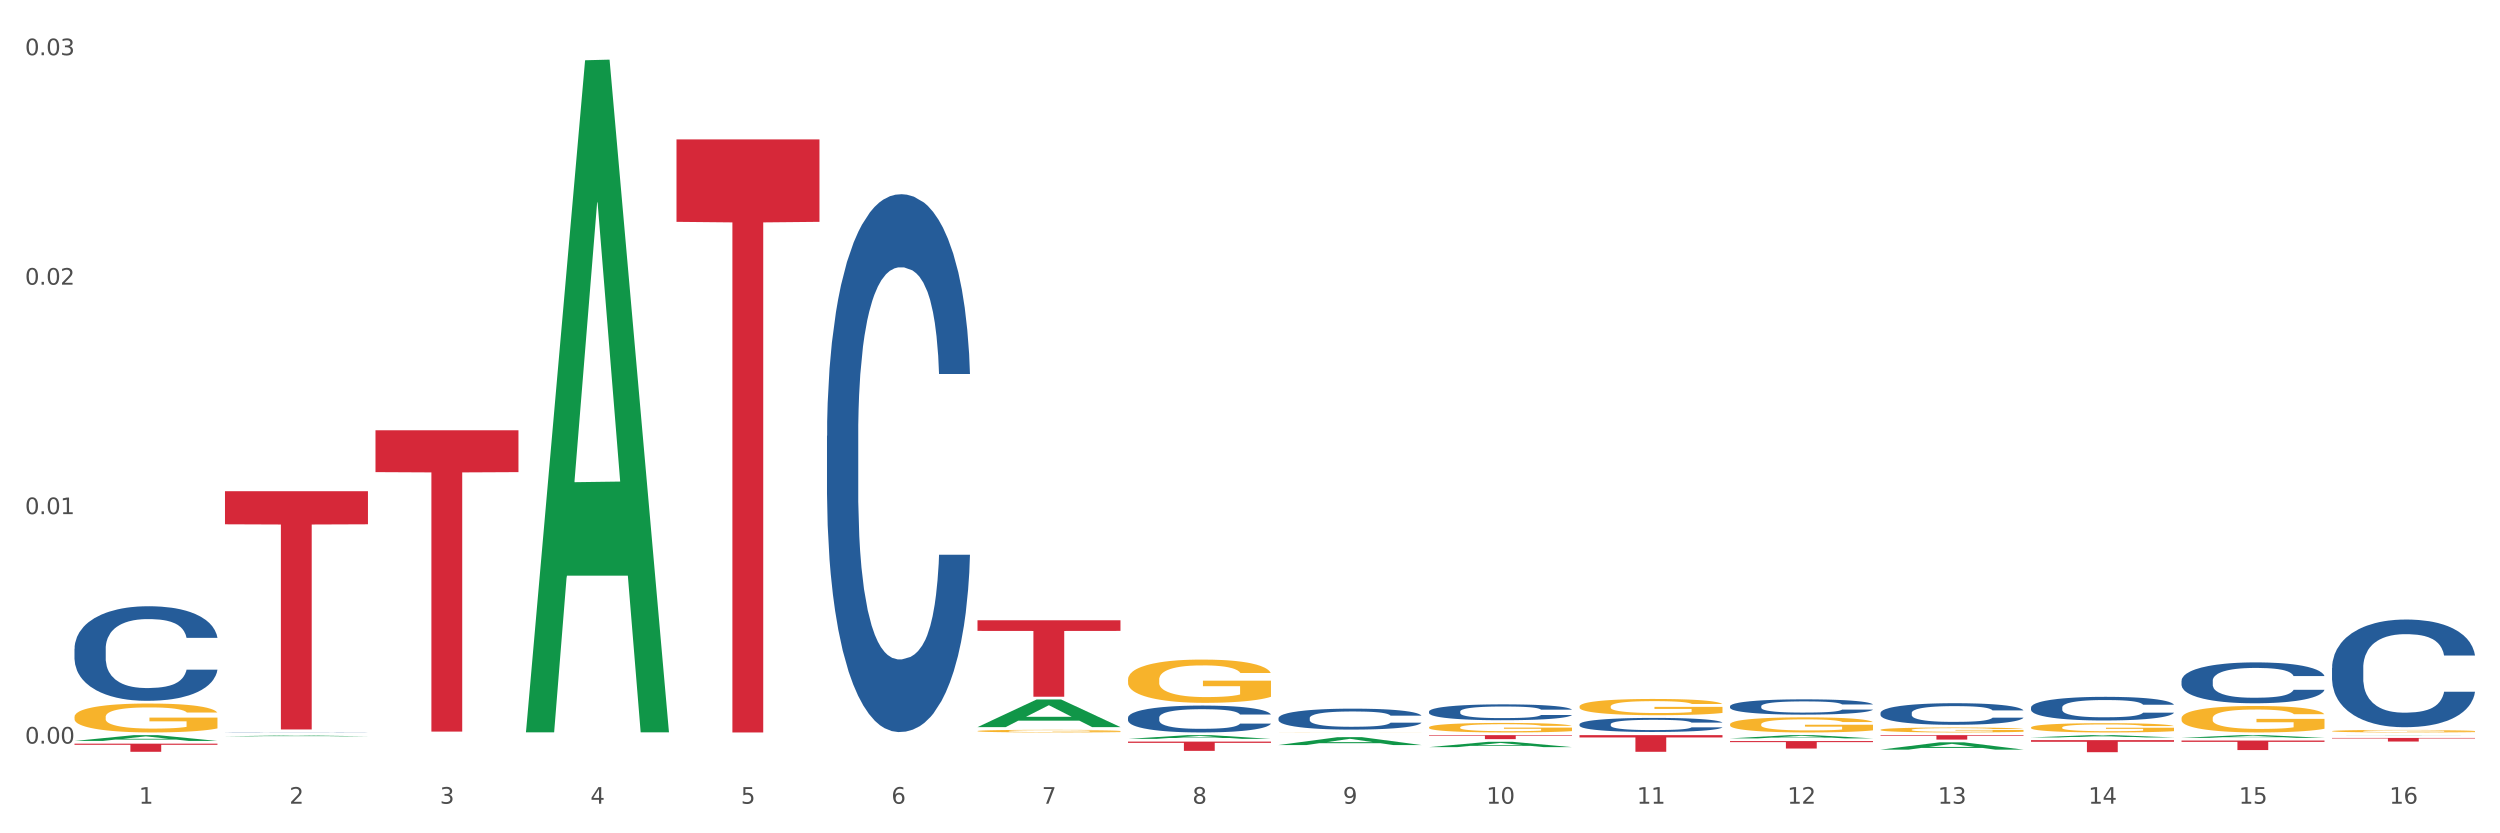 <?xml version="1.0" encoding="utf-8" standalone="no"?>
<!DOCTYPE svg PUBLIC "-//W3C//DTD SVG 1.1//EN"
  "http://www.w3.org/Graphics/SVG/1.1/DTD/svg11.dtd">
<svg xmlns:xlink="http://www.w3.org/1999/xlink" width="1080pt" height="360pt" viewBox="0 0 1080 360" xmlns="http://www.w3.org/2000/svg" version="1.1">
 <rect x="0" y="0" width="1080" height="360" fill="#333333" stroke="none"/>
 <defs>
  <style type="text/css">*{stroke-linejoin: round; stroke-linecap: butt}</style>
 </defs>
 <g id="figure_1">
  <g id="patch_1">
   <path d="M 0 360 
L 1080 360 
L 1080 0 
L 0 0 
z
" style="fill: #ffffff; stroke: #ffffff; stroke-linejoin: miter"/>
  </g>
  <g id="axes_1">
   <g id="matplotlib.axis_1">
    <g id="xtick_1">
     <g id="text_1">
      <!-- 1 -->
      <g style="fill: #4d4d4d" transform="translate(60.004 347.204) scale(0.096 -0.096)">
       <defs>
        <path id="DejaVuSans-31" d="M 794 531 
L 1825 531 
L 1825 4091 
L 703 3866 
L 703 4441 
L 1819 4666 
L 2450 4666 
L 2450 531 
L 3481 531 
L 3481 0 
L 794 0 
L 794 531 
z
" transform="scale(0.016)"/>
       </defs>
       <use xlink:href="#DejaVuSans-31"/>
      </g>
     </g>
    </g>
    <g id="xtick_2">
     <g id="text_2">
      <!-- 2 -->
      <g style="fill: #4d4d4d" transform="translate(125.021 347.204) scale(0.096 -0.096)">
       <defs>
        <path id="DejaVuSans-32" d="M 1228 531 
L 3431 531 
L 3431 0 
L 469 0 
L 469 531 
Q 828 903 1448 1529 
Q 2069 2156 2228 2338 
Q 2531 2678 2651 2914 
Q 2772 3150 2772 3378 
Q 2772 3750 2511 3984 
Q 2250 4219 1831 4219 
Q 1534 4219 1204 4116 
Q 875 4013 500 3803 
L 500 4441 
Q 881 4594 1212 4672 
Q 1544 4750 1819 4750 
Q 2544 4750 2975 4387 
Q 3406 4025 3406 3419 
Q 3406 3131 3298 2873 
Q 3191 2616 2906 2266 
Q 2828 2175 2409 1742 
Q 1991 1309 1228 531 
z
" transform="scale(0.016)"/>
       </defs>
       <use xlink:href="#DejaVuSans-32"/>
      </g>
     </g>
    </g>
    <g id="xtick_3">
     <g id="text_3">
      <!-- 3 -->
      <g style="fill: #4d4d4d" transform="translate(190.039 347.204) scale(0.096 -0.096)">
       <defs>
        <path id="DejaVuSans-33" d="M 2597 2516 
Q 3050 2419 3304 2112 
Q 3559 1806 3559 1356 
Q 3559 666 3084 287 
Q 2609 -91 1734 -91 
Q 1441 -91 1130 -33 
Q 819 25 488 141 
L 488 750 
Q 750 597 1062 519 
Q 1375 441 1716 441 
Q 2309 441 2620 675 
Q 2931 909 2931 1356 
Q 2931 1769 2642 2001 
Q 2353 2234 1838 2234 
L 1294 2234 
L 1294 2753 
L 1863 2753 
Q 2328 2753 2575 2939 
Q 2822 3125 2822 3475 
Q 2822 3834 2567 4026 
Q 2313 4219 1838 4219 
Q 1578 4219 1281 4162 
Q 984 4106 628 3988 
L 628 4550 
Q 988 4650 1302 4700 
Q 1616 4750 1894 4750 
Q 2613 4750 3031 4423 
Q 3450 4097 3450 3541 
Q 3450 3153 3228 2886 
Q 3006 2619 2597 2516 
z
" transform="scale(0.016)"/>
       </defs>
       <use xlink:href="#DejaVuSans-33"/>
      </g>
     </g>
    </g>
    <g id="xtick_4">
     <g id="text_4">
      <!-- 4 -->
      <g style="fill: #4d4d4d" transform="translate(255.056 347.204) scale(0.096 -0.096)">
       <defs>
        <path id="DejaVuSans-34" d="M 2419 4116 
L 825 1625 
L 2419 1625 
L 2419 4116 
z
M 2253 4666 
L 3047 4666 
L 3047 1625 
L 3713 1625 
L 3713 1100 
L 3047 1100 
L 3047 0 
L 2419 0 
L 2419 1100 
L 313 1100 
L 313 1709 
L 2253 4666 
z
" transform="scale(0.016)"/>
       </defs>
       <use xlink:href="#DejaVuSans-34"/>
      </g>
     </g>
    </g>
    <g id="xtick_5">
     <g id="text_5">
      <!-- 5 -->
      <g style="fill: #4d4d4d" transform="translate(320.073 347.204) scale(0.096 -0.096)">
       <defs>
        <path id="DejaVuSans-35" d="M 691 4666 
L 3169 4666 
L 3169 4134 
L 1269 4134 
L 1269 2991 
Q 1406 3038 1543 3061 
Q 1681 3084 1819 3084 
Q 2600 3084 3056 2656 
Q 3513 2228 3513 1497 
Q 3513 744 3044 326 
Q 2575 -91 1722 -91 
Q 1428 -91 1123 -41 
Q 819 9 494 109 
L 494 744 
Q 775 591 1075 516 
Q 1375 441 1709 441 
Q 2250 441 2565 725 
Q 2881 1009 2881 1497 
Q 2881 1984 2565 2268 
Q 2250 2553 1709 2553 
Q 1456 2553 1204 2497 
Q 953 2441 691 2322 
L 691 4666 
z
" transform="scale(0.016)"/>
       </defs>
       <use xlink:href="#DejaVuSans-35"/>
      </g>
     </g>
    </g>
    <g id="xtick_6">
     <g id="text_6">
      <!-- 6 -->
      <g style="fill: #4d4d4d" transform="translate(385.09 347.204) scale(0.096 -0.096)">
       <defs>
        <path id="DejaVuSans-36" d="M 2113 2584 
Q 1688 2584 1439 2293 
Q 1191 2003 1191 1497 
Q 1191 994 1439 701 
Q 1688 409 2113 409 
Q 2538 409 2786 701 
Q 3034 994 3034 1497 
Q 3034 2003 2786 2293 
Q 2538 2584 2113 2584 
z
M 3366 4563 
L 3366 3988 
Q 3128 4100 2886 4159 
Q 2644 4219 2406 4219 
Q 1781 4219 1451 3797 
Q 1122 3375 1075 2522 
Q 1259 2794 1537 2939 
Q 1816 3084 2150 3084 
Q 2853 3084 3261 2657 
Q 3669 2231 3669 1497 
Q 3669 778 3244 343 
Q 2819 -91 2113 -91 
Q 1303 -91 875 529 
Q 447 1150 447 2328 
Q 447 3434 972 4092 
Q 1497 4750 2381 4750 
Q 2619 4750 2861 4703 
Q 3103 4656 3366 4563 
z
" transform="scale(0.016)"/>
       </defs>
       <use xlink:href="#DejaVuSans-36"/>
      </g>
     </g>
    </g>
    <g id="xtick_7">
     <g id="text_7">
      <!-- 7 -->
      <g style="fill: #4d4d4d" transform="translate(450.108 347.204) scale(0.096 -0.096)">
       <defs>
        <path id="DejaVuSans-37" d="M 525 4666 
L 3525 4666 
L 3525 4397 
L 1831 0 
L 1172 0 
L 2766 4134 
L 525 4134 
L 525 4666 
z
" transform="scale(0.016)"/>
       </defs>
       <use xlink:href="#DejaVuSans-37"/>
      </g>
     </g>
    </g>
    <g id="xtick_8">
     <g id="text_8">
      <!-- 8 -->
      <g style="fill: #4d4d4d" transform="translate(515.125 347.204) scale(0.096 -0.096)">
       <defs>
        <path id="DejaVuSans-38" d="M 2034 2216 
Q 1584 2216 1326 1975 
Q 1069 1734 1069 1313 
Q 1069 891 1326 650 
Q 1584 409 2034 409 
Q 2484 409 2743 651 
Q 3003 894 3003 1313 
Q 3003 1734 2745 1975 
Q 2488 2216 2034 2216 
z
M 1403 2484 
Q 997 2584 770 2862 
Q 544 3141 544 3541 
Q 544 4100 942 4425 
Q 1341 4750 2034 4750 
Q 2731 4750 3128 4425 
Q 3525 4100 3525 3541 
Q 3525 3141 3298 2862 
Q 3072 2584 2669 2484 
Q 3125 2378 3379 2068 
Q 3634 1759 3634 1313 
Q 3634 634 3220 271 
Q 2806 -91 2034 -91 
Q 1263 -91 848 271 
Q 434 634 434 1313 
Q 434 1759 690 2068 
Q 947 2378 1403 2484 
z
M 1172 3481 
Q 1172 3119 1398 2916 
Q 1625 2713 2034 2713 
Q 2441 2713 2670 2916 
Q 2900 3119 2900 3481 
Q 2900 3844 2670 4047 
Q 2441 4250 2034 4250 
Q 1625 4250 1398 4047 
Q 1172 3844 1172 3481 
z
" transform="scale(0.016)"/>
       </defs>
       <use xlink:href="#DejaVuSans-38"/>
      </g>
     </g>
    </g>
    <g id="xtick_9">
     <g id="text_9">
      <!-- 9 -->
      <g style="fill: #4d4d4d" transform="translate(580.142 347.204) scale(0.096 -0.096)">
       <defs>
        <path id="DejaVuSans-39" d="M 703 97 
L 703 672 
Q 941 559 1184 500 
Q 1428 441 1663 441 
Q 2288 441 2617 861 
Q 2947 1281 2994 2138 
Q 2813 1869 2534 1725 
Q 2256 1581 1919 1581 
Q 1219 1581 811 2004 
Q 403 2428 403 3163 
Q 403 3881 828 4315 
Q 1253 4750 1959 4750 
Q 2769 4750 3195 4129 
Q 3622 3509 3622 2328 
Q 3622 1225 3098 567 
Q 2575 -91 1691 -91 
Q 1453 -91 1209 -44 
Q 966 3 703 97 
z
M 1959 2075 
Q 2384 2075 2632 2365 
Q 2881 2656 2881 3163 
Q 2881 3666 2632 3958 
Q 2384 4250 1959 4250 
Q 1534 4250 1286 3958 
Q 1038 3666 1038 3163 
Q 1038 2656 1286 2365 
Q 1534 2075 1959 2075 
z
" transform="scale(0.016)"/>
       </defs>
       <use xlink:href="#DejaVuSans-39"/>
      </g>
     </g>
    </g>
    <g id="xtick_10">
     <g id="text_10">
      <!-- 10 -->
      <g style="fill: #4d4d4d" transform="translate(642.105 347.204) scale(0.096 -0.096)">
       <defs>
        <path id="DejaVuSans-30" d="M 2034 4250 
Q 1547 4250 1301 3770 
Q 1056 3291 1056 2328 
Q 1056 1369 1301 889 
Q 1547 409 2034 409 
Q 2525 409 2770 889 
Q 3016 1369 3016 2328 
Q 3016 3291 2770 3770 
Q 2525 4250 2034 4250 
z
M 2034 4750 
Q 2819 4750 3233 4129 
Q 3647 3509 3647 2328 
Q 3647 1150 3233 529 
Q 2819 -91 2034 -91 
Q 1250 -91 836 529 
Q 422 1150 422 2328 
Q 422 3509 836 4129 
Q 1250 4750 2034 4750 
z
" transform="scale(0.016)"/>
       </defs>
       <use xlink:href="#DejaVuSans-31"/>
       <use xlink:href="#DejaVuSans-30" transform="translate(63.623 0)"/>
      </g>
     </g>
    </g>
    <g id="xtick_11">
     <g id="text_11">
      <!-- 11 -->
      <g style="fill: #4d4d4d" transform="translate(707.123 347.204) scale(0.096 -0.096)">
       <use xlink:href="#DejaVuSans-31"/>
       <use xlink:href="#DejaVuSans-31" transform="translate(63.623 0)"/>
      </g>
     </g>
    </g>
    <g id="xtick_12">
     <g id="text_12">
      <!-- 12 -->
      <g style="fill: #4d4d4d" transform="translate(772.14 347.204) scale(0.096 -0.096)">
       <use xlink:href="#DejaVuSans-31"/>
       <use xlink:href="#DejaVuSans-32" transform="translate(63.623 0)"/>
      </g>
     </g>
    </g>
    <g id="xtick_13">
     <g id="text_13">
      <!-- 13 -->
      <g style="fill: #4d4d4d" transform="translate(837.157 347.204) scale(0.096 -0.096)">
       <use xlink:href="#DejaVuSans-31"/>
       <use xlink:href="#DejaVuSans-33" transform="translate(63.623 0)"/>
      </g>
     </g>
    </g>
    <g id="xtick_14">
     <g id="text_14">
      <!-- 14 -->
      <g style="fill: #4d4d4d" transform="translate(902.174 347.204) scale(0.096 -0.096)">
       <use xlink:href="#DejaVuSans-31"/>
       <use xlink:href="#DejaVuSans-34" transform="translate(63.623 0)"/>
      </g>
     </g>
    </g>
    <g id="xtick_15">
     <g id="text_15">
      <!-- 15 -->
      <g style="fill: #4d4d4d" transform="translate(967.192 347.204) scale(0.096 -0.096)">
       <use xlink:href="#DejaVuSans-31"/>
       <use xlink:href="#DejaVuSans-35" transform="translate(63.623 0)"/>
      </g>
     </g>
    </g>
    <g id="xtick_16">
     <g id="text_16">
      <!-- 16 -->
      <g style="fill: #4d4d4d" transform="translate(1032.209 347.204) scale(0.096 -0.096)">
       <use xlink:href="#DejaVuSans-31"/>
       <use xlink:href="#DejaVuSans-36" transform="translate(63.623 0)"/>
      </g>
     </g>
    </g>
    <g id="xtick_17"/>
    <g id="xtick_18"/>
    <g id="xtick_19"/>
    <g id="xtick_20"/>
    <g id="xtick_21"/>
    <g id="xtick_22"/>
    <g id="xtick_23"/>
    <g id="xtick_24"/>
    <g id="xtick_25"/>
    <g id="xtick_26"/>
    <g id="xtick_27"/>
    <g id="xtick_28"/>
    <g id="xtick_29"/>
    <g id="xtick_30"/>
    <g id="xtick_31"/>
   </g>
   <g id="matplotlib.axis_2">
    <g id="ytick_1">
     <g id="text_17">
      <!-- 0.00 -->
      <g style="fill: #4d4d4d" transform="translate(10.8 321.235) scale(0.096 -0.096)">
       <defs>
        <path id="DejaVuSans-2e" d="M 684 794 
L 1344 794 
L 1344 0 
L 684 0 
L 684 794 
z
" transform="scale(0.016)"/>
       </defs>
       <use xlink:href="#DejaVuSans-30"/>
       <use xlink:href="#DejaVuSans-2e" transform="translate(63.623 0)"/>
       <use xlink:href="#DejaVuSans-30" transform="translate(95.41 0)"/>
       <use xlink:href="#DejaVuSans-30" transform="translate(159.033 0)"/>
      </g>
     </g>
    </g>
    <g id="ytick_2">
     <g id="text_18">
      <!-- 0.01 -->
      <g style="fill: #4d4d4d" transform="translate(10.8 222.11) scale(0.096 -0.096)">
       <use xlink:href="#DejaVuSans-30"/>
       <use xlink:href="#DejaVuSans-2e" transform="translate(63.623 0)"/>
       <use xlink:href="#DejaVuSans-30" transform="translate(95.41 0)"/>
       <use xlink:href="#DejaVuSans-31" transform="translate(159.033 0)"/>
      </g>
     </g>
    </g>
    <g id="ytick_3">
     <g id="text_19">
      <!-- 0.02 -->
      <g style="fill: #4d4d4d" transform="translate(10.8 122.984) scale(0.096 -0.096)">
       <use xlink:href="#DejaVuSans-30"/>
       <use xlink:href="#DejaVuSans-2e" transform="translate(63.623 0)"/>
       <use xlink:href="#DejaVuSans-30" transform="translate(95.41 0)"/>
       <use xlink:href="#DejaVuSans-32" transform="translate(159.033 0)"/>
      </g>
     </g>
    </g>
    <g id="ytick_4">
     <g id="text_20">
      <!-- 0.03 -->
      <g style="fill: #4d4d4d" transform="translate(10.8 23.859) scale(0.096 -0.096)">
       <use xlink:href="#DejaVuSans-30"/>
       <use xlink:href="#DejaVuSans-2e" transform="translate(63.623 0)"/>
       <use xlink:href="#DejaVuSans-30" transform="translate(95.41 0)"/>
       <use xlink:href="#DejaVuSans-33" transform="translate(159.033 0)"/>
      </g>
     </g>
    </g>
    <g id="ytick_5"/>
    <g id="ytick_6"/>
    <g id="ytick_7"/>
   </g>
   <g id="PolyCollection_1">
    <path d="M 32.175 320.089 
L 32.239 320.087 
L 57.709 317.59 
L 68.28 317.588 
L 93.941 320.094 
L 81.715 320.094 
L 76.176 319.511 
L 49.877 319.511 
L 49.686 319.52 
L 44.337 320.094 
L 32.175 320.094 
L 32.175 320.089 
L 53.188 319.162 
L 72.864 319.16 
L 63.122 318.122 
L 62.995 318.117 
L 62.867 318.125 
L 53.125 319.16 
L 53.188 319.162 
L 32.175 320.089 
z
" clip-path="url(#p3299d3c488)" style="fill: #109648"/>
    <path d="M 357.261 188.299 
L 357.334 188.086 
L 357.334 182.145 
L 357.553 174.081 
L 358.356 159.226 
L 359.378 147.979 
L 361.131 134.822 
L 362.08 129.305 
L 363.321 123.151 
L 365.876 113.177 
L 368.797 104.689 
L 370.841 100.02 
L 372.374 97.049 
L 375.806 91.744 
L 377.777 89.41 
L 379.821 87.5 
L 381.574 86.227 
L 384.494 84.741 
L 386.83 84.105 
L 389.532 83.892 
L 391.795 84.105 
L 394.788 84.953 
L 399.169 87.5 
L 400.848 88.985 
L 403.111 91.532 
L 405.448 94.927 
L 407.346 98.323 
L 409.536 103.203 
L 411.8 109.57 
L 413.99 117.633 
L 415.523 125.061 
L 416.764 132.912 
L 417.859 142.462 
L 418.663 152.86 
L 419.028 161.56 
L 405.667 161.56 
L 405.302 153.709 
L 404.572 145.22 
L 403.842 139.491 
L 403.038 134.822 
L 401.797 129.517 
L 400.702 126.122 
L 398.877 122.09 
L 397.198 119.543 
L 395.81 118.058 
L 394.131 116.785 
L 390.554 115.511 
L 387.998 115.511 
L 386.392 115.936 
L 384.421 116.997 
L 382.742 118.482 
L 380.77 121.029 
L 379.237 123.787 
L 377.704 127.395 
L 376.828 129.941 
L 375.514 134.61 
L 374.638 138.43 
L 373.469 145.008 
L 372.812 149.677 
L 371.644 161.773 
L 371.133 170.685 
L 370.914 176.839 
L 370.768 183.63 
L 370.768 216.734 
L 371.206 231.589 
L 371.571 237.955 
L 372.155 245.17 
L 373.25 254.507 
L 374.857 263.632 
L 376.536 270.211 
L 377.923 274.243 
L 379.237 277.214 
L 380.551 279.548 
L 382.158 281.67 
L 383.472 282.943 
L 385.443 284.216 
L 387.779 284.853 
L 389.605 284.853 
L 393.328 283.792 
L 395.007 282.731 
L 396.614 281.246 
L 398.366 278.911 
L 399.753 276.365 
L 400.556 274.455 
L 401.87 270.423 
L 402.892 266.179 
L 403.769 261.298 
L 404.353 257.054 
L 405.01 250.688 
L 405.521 243.473 
L 405.667 239.653 
L 419.028 239.653 
L 418.736 247.292 
L 418.224 254.72 
L 417.202 264.693 
L 416.399 270.423 
L 415.158 277.426 
L 413.844 283.368 
L 412.019 289.946 
L 410.339 294.827 
L 408.587 299.071 
L 406.689 302.891 
L 403.257 308.196 
L 402.016 309.681 
L 399.388 312.228 
L 397.344 313.713 
L 394.35 315.199 
L 391.284 316.048 
L 388.071 316.26 
L 385.224 315.835 
L 382.085 314.562 
L 380.113 313.289 
L 377.923 311.379 
L 375.368 308.408 
L 372.958 304.801 
L 370.695 300.556 
L 368.578 295.676 
L 366.606 290.158 
L 364.051 281.033 
L 362.153 272.121 
L 360.766 263.845 
L 359.817 256.842 
L 358.867 247.929 
L 358.356 241.775 
L 357.553 226.92 
L 357.261 213.127 
L 357.261 188.299 
z
" clip-path="url(#p3299d3c488)" style="fill: #255c99"/>
    <path d="M 97.192 316.35 
L 97.265 316.35 
L 97.265 316.346 
L 97.484 316.342 
L 98.287 316.334 
L 99.31 316.328 
L 101.062 316.32 
L 102.011 316.317 
L 103.252 316.314 
L 105.807 316.308 
L 108.728 316.304 
L 110.772 316.301 
L 112.305 316.299 
L 115.737 316.296 
L 117.708 316.295 
L 119.752 316.294 
L 121.505 316.293 
L 124.425 316.293 
L 126.761 316.292 
L 129.463 316.292 
L 131.726 316.292 
L 134.719 316.293 
L 139.1 316.294 
L 140.779 316.295 
L 143.042 316.296 
L 145.379 316.298 
L 147.277 316.3 
L 149.467 316.303 
L 151.731 316.306 
L 153.921 316.311 
L 155.454 316.315 
L 156.695 316.319 
L 157.79 316.324 
L 158.594 316.33 
L 158.959 316.335 
L 145.598 316.335 
L 145.233 316.331 
L 144.503 316.326 
L 143.773 316.323 
L 142.969 316.32 
L 141.728 316.317 
L 140.633 316.315 
L 138.808 316.313 
L 137.129 316.312 
L 135.741 316.311 
L 134.062 316.31 
L 130.485 316.31 
L 127.929 316.31 
L 126.323 316.31 
L 124.352 316.31 
L 122.673 316.311 
L 120.701 316.313 
L 119.168 316.314 
L 117.635 316.316 
L 116.759 316.318 
L 115.445 316.32 
L 114.569 316.322 
L 113.4 316.326 
L 112.743 316.328 
L 111.575 316.335 
L 111.064 316.34 
L 110.845 316.344 
L 110.699 316.347 
L 110.699 316.366 
L 111.137 316.374 
L 111.502 316.377 
L 112.086 316.381 
L 113.181 316.387 
L 114.788 316.392 
L 116.467 316.395 
L 117.854 316.397 
L 119.168 316.399 
L 120.482 316.4 
L 122.089 316.402 
L 123.403 316.402 
L 125.374 316.403 
L 127.71 316.403 
L 129.536 316.403 
L 133.259 316.403 
L 134.938 316.402 
L 136.545 316.401 
L 138.297 316.4 
L 139.684 316.399 
L 140.487 316.398 
L 141.801 316.395 
L 142.823 316.393 
L 143.7 316.39 
L 144.284 316.388 
L 144.941 316.384 
L 145.452 316.38 
L 145.598 316.378 
L 158.959 316.378 
L 158.667 316.383 
L 158.156 316.387 
L 157.133 316.392 
L 156.33 316.395 
L 155.089 316.399 
L 153.775 316.402 
L 151.95 316.406 
L 150.27 316.409 
L 148.518 316.411 
L 146.62 316.413 
L 143.188 316.416 
L 141.947 316.417 
L 139.319 316.418 
L 137.275 316.419 
L 134.281 316.42 
L 131.215 316.421 
L 128.002 316.421 
L 125.155 316.42 
L 122.016 316.42 
L 120.044 316.419 
L 117.854 316.418 
L 115.299 316.416 
L 112.889 316.414 
L 110.626 316.412 
L 108.509 316.409 
L 106.538 316.406 
L 103.982 316.401 
L 102.084 316.396 
L 100.697 316.392 
L 99.748 316.388 
L 98.798 316.383 
L 98.287 316.379 
L 97.484 316.371 
L 97.192 316.364 
L 97.192 316.35 
z
" clip-path="url(#p3299d3c488)" style="fill: #255c99"/>
    <path d="M 32.175 280.253 
L 32.248 280.215 
L 32.248 279.171 
L 32.467 277.752 
L 33.27 275.14 
L 34.292 273.162 
L 36.045 270.849 
L 36.994 269.878 
L 38.235 268.796 
L 40.79 267.042 
L 43.711 265.549 
L 45.755 264.728 
L 47.288 264.206 
L 50.72 263.273 
L 52.691 262.863 
L 54.735 262.527 
L 56.487 262.303 
L 59.408 262.042 
L 61.744 261.93 
L 64.445 261.892 
L 66.709 261.93 
L 69.702 262.079 
L 74.083 262.527 
L 75.762 262.788 
L 78.025 263.236 
L 80.362 263.833 
L 82.26 264.43 
L 84.45 265.288 
L 86.713 266.408 
L 88.904 267.826 
L 90.437 269.132 
L 91.678 270.513 
L 92.773 272.192 
L 93.576 274.021 
L 93.941 275.551 
L 80.581 275.551 
L 80.216 274.17 
L 79.485 272.677 
L 78.755 271.67 
L 77.952 270.849 
L 76.711 269.916 
L 75.616 269.319 
L 73.791 268.61 
L 72.111 268.162 
L 70.724 267.901 
L 69.045 267.677 
L 65.468 267.453 
L 62.912 267.453 
L 61.306 267.527 
L 59.335 267.714 
L 57.655 267.975 
L 55.684 268.423 
L 54.151 268.908 
L 52.618 269.543 
L 51.742 269.99 
L 50.427 270.811 
L 49.551 271.483 
L 48.383 272.64 
L 47.726 273.461 
L 46.558 275.588 
L 46.047 277.155 
L 45.828 278.238 
L 45.682 279.432 
L 45.682 285.253 
L 46.12 287.866 
L 46.485 288.985 
L 47.069 290.254 
L 48.164 291.896 
L 49.77 293.501 
L 51.45 294.658 
L 52.837 295.367 
L 54.151 295.889 
L 55.465 296.3 
L 57.071 296.673 
L 58.386 296.897 
L 60.357 297.121 
L 62.693 297.232 
L 64.518 297.232 
L 68.242 297.046 
L 69.921 296.859 
L 71.527 296.598 
L 73.28 296.188 
L 74.667 295.74 
L 75.47 295.404 
L 76.784 294.695 
L 77.806 293.949 
L 78.682 293.09 
L 79.266 292.344 
L 79.923 291.224 
L 80.435 289.955 
L 80.581 289.284 
L 93.941 289.284 
L 93.649 290.627 
L 93.138 291.933 
L 92.116 293.687 
L 91.313 294.695 
L 90.072 295.926 
L 88.758 296.971 
L 86.932 298.128 
L 85.253 298.986 
L 83.501 299.733 
L 81.603 300.405 
L 78.171 301.337 
L 76.93 301.599 
L 74.302 302.047 
L 72.257 302.308 
L 69.264 302.569 
L 66.198 302.718 
L 62.985 302.756 
L 60.138 302.681 
L 56.998 302.457 
L 55.027 302.233 
L 52.837 301.897 
L 50.281 301.375 
L 47.872 300.74 
L 45.609 299.994 
L 43.492 299.136 
L 41.52 298.165 
L 38.965 296.561 
L 37.067 294.993 
L 35.679 293.538 
L 34.73 292.307 
L 33.781 290.739 
L 33.27 289.657 
L 32.467 287.045 
L 32.175 284.619 
L 32.175 280.253 
z
" clip-path="url(#p3299d3c488)" style="fill: #255c99"/>
    <path d="M 32.175 321.261 
L 93.941 321.261 
L 93.941 321.748 
L 69.645 321.751 
L 69.645 324.764 
L 56.325 324.764 
L 56.325 321.751 
L 32.175 321.748 
L 32.175 321.265 
L 32.175 321.261 
z
" clip-path="url(#p3299d3c488)" style="fill: #d62839"/>
    <path d="M 97.192 212.188 
L 158.959 212.188 
L 158.959 226.493 
L 134.662 226.589 
L 134.662 315.125 
L 121.343 315.125 
L 121.343 226.589 
L 97.192 226.493 
L 97.192 212.285 
L 97.192 212.188 
z
" clip-path="url(#p3299d3c488)" style="fill: #d62839"/>
    <path d="M 162.209 185.863 
L 223.976 185.863 
L 223.976 203.955 
L 199.679 204.077 
L 199.679 316.05 
L 186.36 316.05 
L 186.36 204.077 
L 162.209 203.955 
L 162.209 185.985 
L 162.209 185.863 
z
" clip-path="url(#p3299d3c488)" style="fill: #d62839"/>
    <path d="M 487.296 310.022 
L 487.369 310.012 
L 487.369 309.715 
L 487.588 309.312 
L 488.391 308.569 
L 489.413 308.006 
L 491.165 307.349 
L 492.114 307.073 
L 493.356 306.765 
L 495.911 306.266 
L 498.831 305.842 
L 500.876 305.608 
L 502.409 305.46 
L 505.84 305.195 
L 507.811 305.078 
L 509.856 304.982 
L 511.608 304.919 
L 514.528 304.845 
L 516.865 304.813 
L 519.566 304.802 
L 521.829 304.813 
L 524.823 304.855 
L 529.203 304.982 
L 530.883 305.057 
L 533.146 305.184 
L 535.482 305.354 
L 537.38 305.524 
L 539.571 305.768 
L 541.834 306.086 
L 544.024 306.489 
L 545.558 306.861 
L 546.799 307.253 
L 547.894 307.731 
L 548.697 308.251 
L 549.062 308.686 
L 535.701 308.686 
L 535.336 308.293 
L 534.606 307.869 
L 533.876 307.582 
L 533.073 307.349 
L 531.832 307.083 
L 530.737 306.914 
L 528.911 306.712 
L 527.232 306.585 
L 525.845 306.51 
L 524.166 306.447 
L 520.588 306.383 
L 518.033 306.383 
L 516.427 306.404 
L 514.455 306.457 
L 512.776 306.532 
L 510.805 306.659 
L 509.272 306.797 
L 507.738 306.977 
L 506.862 307.105 
L 505.548 307.338 
L 504.672 307.529 
L 503.504 307.858 
L 502.847 308.091 
L 501.679 308.696 
L 501.168 309.142 
L 500.949 309.45 
L 500.803 309.789 
L 500.803 311.444 
L 501.241 312.187 
L 501.606 312.505 
L 502.19 312.866 
L 503.285 313.333 
L 504.891 313.789 
L 506.57 314.118 
L 507.957 314.32 
L 509.272 314.468 
L 510.586 314.585 
L 512.192 314.691 
L 513.506 314.755 
L 515.478 314.818 
L 517.814 314.85 
L 519.639 314.85 
L 523.363 314.797 
L 525.042 314.744 
L 526.648 314.67 
L 528.4 314.553 
L 529.787 314.426 
L 530.591 314.33 
L 531.905 314.129 
L 532.927 313.917 
L 533.803 313.673 
L 534.387 313.46 
L 535.044 313.142 
L 535.555 312.781 
L 535.701 312.59 
L 549.062 312.59 
L 548.77 312.972 
L 548.259 313.344 
L 547.237 313.842 
L 546.434 314.129 
L 545.193 314.479 
L 543.878 314.776 
L 542.053 315.105 
L 540.374 315.349 
L 538.622 315.561 
L 536.723 315.752 
L 533.292 316.017 
L 532.051 316.092 
L 529.422 316.219 
L 527.378 316.293 
L 524.385 316.368 
L 521.318 316.41 
L 518.106 316.421 
L 515.258 316.399 
L 512.119 316.336 
L 510.148 316.272 
L 507.957 316.177 
L 505.402 316.028 
L 502.993 315.848 
L 500.73 315.636 
L 498.612 315.391 
L 496.641 315.116 
L 494.086 314.659 
L 492.187 314.214 
L 490.8 313.8 
L 489.851 313.45 
L 488.902 313.004 
L 488.391 312.696 
L 487.588 311.954 
L 487.296 311.264 
L 487.296 310.022 
z
" clip-path="url(#p3299d3c488)" style="fill: #255c99"/>
    <path d="M 292.244 60.233 
L 354.01 60.233 
L 354.01 95.833 
L 329.714 96.074 
L 329.714 316.411 
L 316.394 316.411 
L 316.394 96.074 
L 292.244 95.833 
L 292.244 60.473 
L 292.244 60.233 
z
" clip-path="url(#p3299d3c488)" style="fill: #d62839"/>
    <path d="M 487.296 320.369 
L 549.062 320.369 
L 549.062 320.925 
L 524.765 320.928 
L 524.765 324.367 
L 511.446 324.367 
L 511.446 320.928 
L 487.296 320.925 
L 487.296 320.373 
L 487.296 320.369 
z
" clip-path="url(#p3299d3c488)" style="fill: #d62839"/>
    <path d="M 617.33 317.588 
L 679.097 317.588 
L 679.097 317.826 
L 654.8 317.827 
L 654.8 319.297 
L 641.481 319.297 
L 641.481 317.827 
L 617.33 317.826 
L 617.33 317.59 
L 617.33 317.588 
z
" clip-path="url(#p3299d3c488)" style="fill: #d62839"/>
    <path d="M 682.347 317.588 
L 744.114 317.588 
L 744.114 318.586 
L 719.817 318.593 
L 719.817 324.772 
L 706.498 324.772 
L 706.498 318.593 
L 682.347 318.586 
L 682.347 317.595 
L 682.347 317.588 
z
" clip-path="url(#p3299d3c488)" style="fill: #d62839"/>
    <path d="M 32.175 309.698 
L 32.248 309.687 
L 32.248 309.276 
L 32.394 308.922 
L 33.123 308.066 
L 34.217 307.358 
L 35.019 306.982 
L 35.821 306.674 
L 36.769 306.365 
L 37.936 306.046 
L 40.051 305.578 
L 41.363 305.338 
L 42.968 305.087 
L 45.885 304.722 
L 47.999 304.516 
L 50.187 304.345 
L 53.76 304.14 
L 56.094 304.048 
L 58.573 303.98 
L 61.563 303.934 
L 63.824 303.923 
L 68.783 303.957 
L 73.012 304.06 
L 75.054 304.14 
L 77.679 304.277 
L 79.065 304.368 
L 81.326 304.551 
L 83.659 304.79 
L 85.263 304.996 
L 87.67 305.384 
L 89.493 305.772 
L 91.17 306.251 
L 92.045 306.582 
L 92.702 306.89 
L 93.285 307.244 
L 93.868 307.803 
L 80.742 307.803 
L 80.232 307.404 
L 79.43 307.027 
L 78.263 306.662 
L 77.242 306.434 
L 75.492 306.149 
L 73.887 305.966 
L 72.21 305.829 
L 70.168 305.715 
L 68.564 305.658 
L 66.303 305.612 
L 61.855 305.623 
L 58.865 305.715 
L 56.823 305.829 
L 55.511 305.932 
L 54.344 306.046 
L 53.031 306.206 
L 51.5 306.445 
L 50.406 306.662 
L 49.312 306.936 
L 48.437 307.21 
L 47.635 307.53 
L 46.979 307.872 
L 46.468 308.226 
L 46.031 308.659 
L 45.666 309.379 
L 45.666 310.942 
L 45.812 311.296 
L 46.176 311.764 
L 46.614 312.118 
L 47.343 312.54 
L 47.999 312.825 
L 49.239 313.236 
L 50.625 313.579 
L 51.719 313.796 
L 52.812 313.978 
L 54.708 314.229 
L 56.823 314.435 
L 58.646 314.56 
L 61.126 314.674 
L 62.803 314.72 
L 64.261 314.743 
L 67.835 314.743 
L 70.387 314.709 
L 73.231 314.629 
L 75.419 314.526 
L 77.242 314.401 
L 79.284 314.195 
L 80.596 314.001 
L 80.596 311.616 
L 64.553 311.604 
L 64.553 310.018 
L 93.941 310.018 
L 93.941 314.674 
L 92.702 314.914 
L 91.316 315.131 
L 89.858 315.325 
L 87.67 315.565 
L 85.045 315.793 
L 82.711 315.953 
L 80.232 316.09 
L 77.315 316.215 
L 73.523 316.329 
L 71.189 316.375 
L 68.272 316.409 
L 64.845 316.421 
L 61.855 316.398 
L 58.938 316.341 
L 55.875 316.238 
L 52.885 316.09 
L 50.625 315.941 
L 48.364 315.759 
L 45.958 315.519 
L 44.062 315.291 
L 42.603 315.085 
L 40.999 314.823 
L 39.249 314.48 
L 37.936 314.172 
L 36.769 313.853 
L 35.529 313.442 
L 34.654 313.088 
L 33.779 312.643 
L 33.269 312.312 
L 32.685 311.798 
L 32.248 311.079 
L 32.175 309.698 
z
" clip-path="url(#p3299d3c488)" style="fill: #f7b32b"/>
    <path d="M 812.382 317.588 
L 874.148 317.588 
L 874.148 317.856 
L 849.852 317.858 
L 849.852 319.518 
L 836.532 319.518 
L 836.532 317.858 
L 812.382 317.856 
L 812.382 317.59 
L 812.382 317.588 
z
" clip-path="url(#p3299d3c488)" style="fill: #d62839"/>
    <path d="M 877.399 319.74 
L 939.166 319.74 
L 939.166 320.464 
L 914.869 320.469 
L 914.869 324.95 
L 901.549 324.95 
L 901.549 320.469 
L 877.399 320.464 
L 877.399 319.745 
L 877.399 319.74 
z
" clip-path="url(#p3299d3c488)" style="fill: #d62839"/>
    <path d="M 422.278 267.957 
L 484.045 267.957 
L 484.045 272.547 
L 459.748 272.578 
L 459.748 300.991 
L 446.429 300.991 
L 446.429 272.578 
L 422.278 272.547 
L 422.278 267.988 
L 422.278 267.957 
z
" clip-path="url(#p3299d3c488)" style="fill: #d62839"/>
    <path d="M 552.313 310.201 
L 552.386 310.193 
L 552.386 309.961 
L 552.605 309.647 
L 553.408 309.068 
L 554.43 308.629 
L 556.182 308.117 
L 557.132 307.902 
L 558.373 307.662 
L 560.928 307.273 
L 563.848 306.942 
L 565.893 306.76 
L 567.426 306.644 
L 570.857 306.438 
L 572.829 306.347 
L 574.873 306.272 
L 576.625 306.223 
L 579.546 306.165 
L 581.882 306.14 
L 584.583 306.132 
L 586.847 306.14 
L 589.84 306.173 
L 594.221 306.272 
L 595.9 306.33 
L 598.163 306.429 
L 600.499 306.562 
L 602.398 306.694 
L 604.588 306.884 
L 606.851 307.132 
L 609.042 307.447 
L 610.575 307.736 
L 611.816 308.042 
L 612.911 308.414 
L 613.714 308.82 
L 614.079 309.159 
L 600.718 309.159 
L 600.353 308.853 
L 599.623 308.522 
L 598.893 308.299 
L 598.09 308.117 
L 596.849 307.91 
L 595.754 307.778 
L 593.929 307.62 
L 592.249 307.521 
L 590.862 307.463 
L 589.183 307.414 
L 585.605 307.364 
L 583.05 307.364 
L 581.444 307.381 
L 579.473 307.422 
L 577.793 307.48 
L 575.822 307.579 
L 574.289 307.687 
L 572.756 307.827 
L 571.88 307.926 
L 570.565 308.108 
L 569.689 308.257 
L 568.521 308.514 
L 567.864 308.696 
L 566.696 309.167 
L 566.185 309.515 
L 565.966 309.754 
L 565.82 310.019 
L 565.82 311.309 
L 566.258 311.888 
L 566.623 312.136 
L 567.207 312.418 
L 568.302 312.782 
L 569.908 313.137 
L 571.588 313.394 
L 572.975 313.551 
L 574.289 313.667 
L 575.603 313.758 
L 577.209 313.84 
L 578.523 313.89 
L 580.495 313.94 
L 582.831 313.964 
L 584.656 313.964 
L 588.38 313.923 
L 590.059 313.882 
L 591.665 313.824 
L 593.418 313.733 
L 594.805 313.634 
L 595.608 313.559 
L 596.922 313.402 
L 597.944 313.237 
L 598.82 313.046 
L 599.404 312.881 
L 600.061 312.633 
L 600.572 312.352 
L 600.718 312.203 
L 614.079 312.203 
L 613.787 312.5 
L 613.276 312.79 
L 612.254 313.179 
L 611.451 313.402 
L 610.21 313.675 
L 608.896 313.907 
L 607.07 314.163 
L 605.391 314.353 
L 603.639 314.519 
L 601.741 314.667 
L 598.309 314.874 
L 597.068 314.932 
L 594.44 315.031 
L 592.395 315.089 
L 589.402 315.147 
L 586.336 315.18 
L 583.123 315.189 
L 580.276 315.172 
L 577.136 315.122 
L 575.165 315.073 
L 572.975 314.998 
L 570.419 314.883 
L 568.01 314.742 
L 565.747 314.577 
L 563.629 314.386 
L 561.658 314.171 
L 559.103 313.816 
L 557.205 313.468 
L 555.817 313.146 
L 554.868 312.873 
L 553.919 312.525 
L 553.408 312.285 
L 552.605 311.706 
L 552.313 311.169 
L 552.313 310.201 
z
" clip-path="url(#p3299d3c488)" style="fill: #255c99"/>
    <path d="M 617.33 307.362 
L 617.403 307.356 
L 617.403 307.181 
L 617.622 306.943 
L 618.425 306.504 
L 619.447 306.172 
L 621.2 305.783 
L 622.149 305.62 
L 623.39 305.439 
L 625.945 305.144 
L 628.866 304.894 
L 630.91 304.756 
L 632.443 304.668 
L 635.875 304.511 
L 637.846 304.443 
L 639.89 304.386 
L 641.642 304.349 
L 644.563 304.305 
L 646.899 304.286 
L 649.601 304.28 
L 651.864 304.286 
L 654.857 304.311 
L 659.238 304.386 
L 660.917 304.43 
L 663.18 304.505 
L 665.517 304.605 
L 667.415 304.706 
L 669.605 304.85 
L 671.869 305.038 
L 674.059 305.276 
L 675.592 305.495 
L 676.833 305.727 
L 677.928 306.009 
L 678.732 306.316 
L 679.097 306.573 
L 665.736 306.573 
L 665.371 306.341 
L 664.641 306.09 
L 663.91 305.921 
L 663.107 305.783 
L 661.866 305.627 
L 660.771 305.527 
L 658.946 305.407 
L 657.267 305.332 
L 655.879 305.288 
L 654.2 305.251 
L 650.623 305.213 
L 648.067 305.213 
L 646.461 305.226 
L 644.49 305.257 
L 642.811 305.301 
L 640.839 305.376 
L 639.306 305.458 
L 637.773 305.564 
L 636.897 305.639 
L 635.583 305.777 
L 634.707 305.89 
L 633.538 306.084 
L 632.881 306.222 
L 631.713 306.579 
L 631.202 306.842 
L 630.983 307.024 
L 630.837 307.225 
L 630.837 308.202 
L 631.275 308.641 
L 631.64 308.829 
L 632.224 309.042 
L 633.319 309.317 
L 634.926 309.587 
L 636.605 309.781 
L 637.992 309.9 
L 639.306 309.988 
L 640.62 310.057 
L 642.227 310.119 
L 643.541 310.157 
L 645.512 310.194 
L 647.848 310.213 
L 649.674 310.213 
L 653.397 310.182 
L 655.076 310.151 
L 656.683 310.107 
L 658.435 310.038 
L 659.822 309.963 
L 660.625 309.906 
L 661.939 309.787 
L 662.961 309.662 
L 663.837 309.518 
L 664.422 309.392 
L 665.079 309.204 
L 665.59 308.991 
L 665.736 308.879 
L 679.097 308.879 
L 678.805 309.104 
L 678.293 309.324 
L 677.271 309.618 
L 676.468 309.787 
L 675.227 309.994 
L 673.913 310.169 
L 672.088 310.364 
L 670.408 310.508 
L 668.656 310.633 
L 666.758 310.746 
L 663.326 310.902 
L 662.085 310.946 
L 659.457 311.022 
L 657.413 311.065 
L 654.419 311.109 
L 651.353 311.134 
L 648.14 311.141 
L 645.293 311.128 
L 642.154 311.09 
L 640.182 311.053 
L 637.992 310.996 
L 635.437 310.909 
L 633.027 310.802 
L 630.764 310.677 
L 628.647 310.533 
L 626.675 310.37 
L 624.12 310.1 
L 622.222 309.837 
L 620.835 309.593 
L 619.886 309.386 
L 618.936 309.123 
L 618.425 308.941 
L 617.622 308.503 
L 617.33 308.095 
L 617.33 307.362 
z
" clip-path="url(#p3299d3c488)" style="fill: #255c99"/>
    <path d="M 682.347 312.866 
L 682.42 312.86 
L 682.42 312.705 
L 682.639 312.494 
L 683.443 312.105 
L 684.465 311.811 
L 686.217 311.467 
L 687.166 311.323 
L 688.407 311.162 
L 690.963 310.901 
L 693.883 310.679 
L 695.927 310.557 
L 697.46 310.479 
L 700.892 310.34 
L 702.863 310.279 
L 704.907 310.229 
L 706.66 310.196 
L 709.58 310.157 
L 711.916 310.141 
L 714.618 310.135 
L 716.881 310.141 
L 719.875 310.163 
L 724.255 310.229 
L 725.934 310.268 
L 728.198 310.335 
L 730.534 310.424 
L 732.432 310.512 
L 734.623 310.64 
L 736.886 310.807 
L 739.076 311.017 
L 740.609 311.212 
L 741.85 311.417 
L 742.946 311.667 
L 743.749 311.939 
L 744.114 312.166 
L 730.753 312.166 
L 730.388 311.961 
L 729.658 311.739 
L 728.928 311.589 
L 728.125 311.467 
L 726.883 311.328 
L 725.788 311.239 
L 723.963 311.134 
L 722.284 311.067 
L 720.897 311.029 
L 719.217 310.995 
L 715.64 310.962 
L 713.085 310.962 
L 711.478 310.973 
L 709.507 311.001 
L 707.828 311.04 
L 705.857 311.106 
L 704.323 311.178 
L 702.79 311.273 
L 701.914 311.339 
L 700.6 311.461 
L 699.724 311.561 
L 698.556 311.733 
L 697.899 311.855 
L 696.73 312.172 
L 696.219 312.405 
L 696 312.566 
L 695.854 312.743 
L 695.854 313.609 
L 696.292 313.998 
L 696.657 314.164 
L 697.241 314.353 
L 698.337 314.597 
L 699.943 314.836 
L 701.622 315.008 
L 703.009 315.113 
L 704.323 315.191 
L 705.638 315.252 
L 707.244 315.308 
L 708.558 315.341 
L 710.529 315.374 
L 712.866 315.391 
L 714.691 315.391 
L 718.414 315.363 
L 720.094 315.335 
L 721.7 315.296 
L 723.452 315.235 
L 724.839 315.169 
L 725.642 315.119 
L 726.956 315.013 
L 727.979 314.902 
L 728.855 314.775 
L 729.439 314.664 
L 730.096 314.497 
L 730.607 314.309 
L 730.753 314.209 
L 744.114 314.209 
L 743.822 314.408 
L 743.311 314.603 
L 742.289 314.864 
L 741.485 315.013 
L 740.244 315.197 
L 738.93 315.352 
L 737.105 315.524 
L 735.426 315.652 
L 733.673 315.763 
L 731.775 315.863 
L 728.344 316.001 
L 727.102 316.04 
L 724.474 316.107 
L 722.43 316.146 
L 719.436 316.184 
L 716.37 316.207 
L 713.158 316.212 
L 710.31 316.201 
L 707.171 316.168 
L 705.2 316.135 
L 703.009 316.085 
L 700.454 316.007 
L 698.045 315.913 
L 695.781 315.802 
L 693.664 315.674 
L 691.693 315.53 
L 689.137 315.291 
L 687.239 315.058 
L 685.852 314.841 
L 684.903 314.658 
L 683.954 314.425 
L 683.443 314.264 
L 682.639 313.876 
L 682.347 313.515 
L 682.347 312.866 
z
" clip-path="url(#p3299d3c488)" style="fill: #255c99"/>
    <path d="M 422.278 315.81 
L 422.351 315.809 
L 422.351 315.772 
L 422.497 315.739 
L 423.226 315.662 
L 424.32 315.597 
L 425.122 315.563 
L 425.925 315.535 
L 426.873 315.507 
L 428.039 315.478 
L 430.154 315.436 
L 431.467 315.414 
L 433.071 315.391 
L 435.988 315.358 
L 438.103 315.339 
L 440.291 315.324 
L 443.864 315.305 
L 446.197 315.297 
L 448.677 315.29 
L 451.667 315.286 
L 453.927 315.285 
L 458.886 315.288 
L 463.116 315.298 
L 465.158 315.305 
L 467.783 315.317 
L 469.168 315.326 
L 471.429 315.342 
L 473.763 315.364 
L 475.367 315.383 
L 477.773 315.418 
L 479.596 315.453 
L 481.274 315.497 
L 482.149 315.527 
L 482.805 315.555 
L 483.389 315.587 
L 483.972 315.638 
L 470.846 315.638 
L 470.335 315.602 
L 469.533 315.567 
L 468.366 315.534 
L 467.345 315.513 
L 465.595 315.487 
L 463.991 315.471 
L 462.314 315.458 
L 460.272 315.448 
L 458.667 315.443 
L 456.407 315.439 
L 451.958 315.44 
L 448.969 315.448 
L 446.927 315.458 
L 445.614 315.468 
L 444.447 315.478 
L 443.135 315.493 
L 441.603 315.514 
L 440.509 315.534 
L 439.416 315.559 
L 438.54 315.584 
L 437.738 315.613 
L 437.082 315.644 
L 436.571 315.676 
L 436.134 315.716 
L 435.769 315.781 
L 435.769 315.923 
L 435.915 315.955 
L 436.28 315.998 
L 436.717 316.03 
L 437.447 316.068 
L 438.103 316.094 
L 439.343 316.131 
L 440.728 316.163 
L 441.822 316.182 
L 442.916 316.199 
L 444.812 316.222 
L 446.927 316.24 
L 448.75 316.252 
L 451.229 316.262 
L 452.906 316.266 
L 454.365 316.268 
L 457.938 316.268 
L 460.49 316.265 
L 463.334 316.258 
L 465.522 316.249 
L 467.345 316.237 
L 469.387 316.218 
L 470.7 316.201 
L 470.7 315.984 
L 454.657 315.983 
L 454.657 315.839 
L 484.045 315.839 
L 484.045 316.262 
L 482.805 316.284 
L 481.42 316.304 
L 479.961 316.321 
L 477.773 316.343 
L 475.148 316.364 
L 472.815 316.378 
L 470.335 316.391 
L 467.418 316.402 
L 463.626 316.412 
L 461.293 316.417 
L 458.376 316.42 
L 454.948 316.421 
L 451.958 316.419 
L 449.041 316.413 
L 445.979 316.404 
L 442.989 316.391 
L 440.728 316.377 
L 438.468 316.361 
L 436.061 316.339 
L 434.165 316.318 
L 432.707 316.299 
L 431.102 316.276 
L 429.352 316.244 
L 428.039 316.216 
L 426.873 316.187 
L 425.633 316.15 
L 424.758 316.118 
L 423.883 316.077 
L 423.372 316.047 
L 422.789 316.001 
L 422.351 315.935 
L 422.278 315.81 
z
" clip-path="url(#p3299d3c488)" style="fill: #f7b32b"/>
    <path d="M 487.296 293.575 
L 487.369 293.558 
L 487.369 292.943 
L 487.514 292.414 
L 488.244 291.133 
L 489.338 290.074 
L 490.14 289.51 
L 490.942 289.049 
L 491.89 288.588 
L 493.057 288.11 
L 495.171 287.409 
L 496.484 287.051 
L 498.088 286.675 
L 501.005 286.128 
L 503.12 285.821 
L 505.308 285.565 
L 508.881 285.257 
L 511.215 285.121 
L 513.694 285.018 
L 516.684 284.95 
L 518.945 284.933 
L 523.903 284.984 
L 528.133 285.138 
L 530.175 285.257 
L 532.8 285.462 
L 534.186 285.599 
L 536.446 285.872 
L 538.78 286.231 
L 540.384 286.538 
L 542.791 287.119 
L 544.614 287.7 
L 546.291 288.417 
L 547.166 288.912 
L 547.822 289.373 
L 548.406 289.903 
L 548.989 290.74 
L 535.863 290.74 
L 535.352 290.142 
L 534.55 289.578 
L 533.383 289.032 
L 532.363 288.69 
L 530.612 288.263 
L 529.008 287.99 
L 527.331 287.785 
L 525.289 287.614 
L 523.685 287.529 
L 521.424 287.461 
L 516.976 287.478 
L 513.986 287.614 
L 511.944 287.785 
L 510.631 287.939 
L 509.464 288.11 
L 508.152 288.349 
L 506.62 288.707 
L 505.527 289.032 
L 504.433 289.442 
L 503.558 289.852 
L 502.756 290.33 
L 502.099 290.842 
L 501.589 291.372 
L 501.151 292.021 
L 500.787 293.097 
L 500.787 295.437 
L 500.932 295.966 
L 501.297 296.666 
L 501.735 297.196 
L 502.464 297.828 
L 503.12 298.255 
L 504.36 298.87 
L 505.745 299.382 
L 506.839 299.707 
L 507.933 299.98 
L 509.829 300.356 
L 511.944 300.663 
L 513.767 300.851 
L 516.246 301.022 
L 517.924 301.09 
L 519.382 301.124 
L 522.955 301.124 
L 525.508 301.073 
L 528.352 300.953 
L 530.539 300.8 
L 532.363 300.612 
L 534.404 300.304 
L 535.717 300.014 
L 535.717 296.444 
L 519.674 296.427 
L 519.674 294.053 
L 549.062 294.053 
L 549.062 301.022 
L 547.822 301.38 
L 546.437 301.705 
L 544.978 301.995 
L 542.791 302.354 
L 540.165 302.695 
L 537.832 302.934 
L 535.352 303.139 
L 532.435 303.327 
L 528.643 303.498 
L 526.31 303.566 
L 523.393 303.618 
L 519.966 303.635 
L 516.976 303.601 
L 514.059 303.515 
L 510.996 303.361 
L 508.006 303.139 
L 505.745 302.917 
L 503.485 302.644 
L 501.078 302.285 
L 499.182 301.944 
L 497.724 301.636 
L 496.119 301.244 
L 494.369 300.731 
L 493.057 300.27 
L 491.89 299.792 
L 490.65 299.177 
L 489.775 298.648 
L 488.9 297.981 
L 488.39 297.486 
L 487.806 296.718 
L 487.369 295.642 
L 487.296 293.575 
z
" clip-path="url(#p3299d3c488)" style="fill: #f7b32b"/>
    <path d="M 552.313 316.386 
L 552.386 316.386 
L 552.386 316.384 
L 552.532 316.382 
L 553.261 316.377 
L 554.355 316.374 
L 555.157 316.372 
L 555.959 316.37 
L 556.907 316.369 
L 558.074 316.367 
L 560.189 316.364 
L 561.501 316.363 
L 563.106 316.362 
L 566.023 316.36 
L 568.137 316.359 
L 570.325 316.358 
L 573.898 316.357 
L 576.232 316.357 
L 578.711 316.356 
L 581.701 316.356 
L 583.962 316.356 
L 588.921 316.356 
L 593.15 316.357 
L 595.192 316.357 
L 597.817 316.358 
L 599.203 316.358 
L 601.464 316.359 
L 603.797 316.36 
L 605.401 316.361 
L 607.808 316.363 
L 609.631 316.365 
L 611.308 316.368 
L 612.183 316.37 
L 612.84 316.371 
L 613.423 316.373 
L 614.006 316.376 
L 600.88 316.376 
L 600.37 316.374 
L 599.567 316.372 
L 598.401 316.37 
L 597.38 316.369 
L 595.63 316.367 
L 594.025 316.366 
L 592.348 316.366 
L 590.306 316.365 
L 588.702 316.365 
L 586.441 316.365 
L 581.993 316.365 
L 579.003 316.365 
L 576.961 316.366 
L 575.649 316.366 
L 574.482 316.367 
L 573.169 316.368 
L 571.638 316.369 
L 570.544 316.37 
L 569.45 316.372 
L 568.575 316.373 
L 567.773 316.375 
L 567.116 316.376 
L 566.606 316.378 
L 566.168 316.38 
L 565.804 316.384 
L 565.804 316.392 
L 565.95 316.394 
L 566.314 316.397 
L 566.752 316.398 
L 567.481 316.401 
L 568.137 316.402 
L 569.377 316.404 
L 570.763 316.406 
L 571.856 316.407 
L 572.95 316.408 
L 574.846 316.409 
L 576.961 316.41 
L 578.784 316.411 
L 581.264 316.412 
L 582.941 316.412 
L 584.399 316.412 
L 587.973 316.412 
L 590.525 316.412 
L 593.369 316.411 
L 595.557 316.411 
L 597.38 316.41 
L 599.422 316.409 
L 600.734 316.408 
L 600.734 316.396 
L 584.691 316.396 
L 584.691 316.387 
L 614.079 316.387 
L 614.079 316.412 
L 612.84 316.413 
L 611.454 316.414 
L 609.996 316.415 
L 607.808 316.416 
L 605.183 316.417 
L 602.849 316.418 
L 600.37 316.419 
L 597.453 316.42 
L 593.661 316.42 
L 591.327 316.42 
L 588.41 316.421 
L 584.983 316.421 
L 581.993 316.421 
L 579.076 316.42 
L 576.013 316.42 
L 573.023 316.419 
L 570.763 316.418 
L 568.502 316.417 
L 566.096 316.416 
L 564.199 316.415 
L 562.741 316.414 
L 561.137 316.412 
L 559.387 316.411 
L 558.074 316.409 
L 556.907 316.407 
L 555.667 316.405 
L 554.792 316.403 
L 553.917 316.401 
L 553.407 316.399 
L 552.823 316.397 
L 552.386 316.393 
L 552.313 316.386 
z
" clip-path="url(#p3299d3c488)" style="fill: #f7b32b"/>
    <path d="M 617.33 314.208 
L 617.403 314.205 
L 617.403 314.069 
L 617.549 313.953 
L 618.278 313.671 
L 619.372 313.438 
L 620.174 313.314 
L 620.976 313.213 
L 621.924 313.112 
L 623.091 313.007 
L 625.206 312.853 
L 626.519 312.774 
L 628.123 312.691 
L 631.04 312.571 
L 633.155 312.503 
L 635.342 312.447 
L 638.916 312.379 
L 641.249 312.349 
L 643.729 312.327 
L 646.718 312.312 
L 648.979 312.308 
L 653.938 312.319 
L 658.167 312.353 
L 660.209 312.379 
L 662.835 312.424 
L 664.22 312.454 
L 666.481 312.514 
L 668.814 312.593 
L 670.419 312.661 
L 672.825 312.789 
L 674.648 312.916 
L 676.325 313.074 
L 677.201 313.183 
L 677.857 313.284 
L 678.44 313.401 
L 679.024 313.585 
L 665.897 313.585 
L 665.387 313.453 
L 664.585 313.33 
L 663.418 313.209 
L 662.397 313.134 
L 660.647 313.04 
L 659.043 312.98 
L 657.365 312.935 
L 655.323 312.898 
L 653.719 312.879 
L 651.458 312.864 
L 647.01 312.868 
L 644.02 312.898 
L 641.978 312.935 
L 640.666 312.969 
L 639.499 313.007 
L 638.186 313.059 
L 636.655 313.138 
L 635.561 313.209 
L 634.467 313.299 
L 633.592 313.39 
L 632.79 313.495 
L 632.134 313.607 
L 631.623 313.724 
L 631.186 313.867 
L 630.821 314.103 
L 630.821 314.618 
L 630.967 314.734 
L 631.332 314.888 
L 631.769 315.005 
L 632.498 315.144 
L 633.155 315.238 
L 634.394 315.373 
L 635.78 315.485 
L 636.874 315.557 
L 637.968 315.617 
L 639.864 315.7 
L 641.978 315.767 
L 643.801 315.808 
L 646.281 315.846 
L 647.958 315.861 
L 649.417 315.869 
L 652.99 315.869 
L 655.542 315.857 
L 658.386 315.831 
L 660.574 315.797 
L 662.397 315.756 
L 664.439 315.688 
L 665.752 315.624 
L 665.752 314.839 
L 649.708 314.836 
L 649.708 314.314 
L 679.097 314.314 
L 679.097 315.846 
L 677.857 315.925 
L 676.471 315.996 
L 675.013 316.06 
L 672.825 316.139 
L 670.2 316.214 
L 667.866 316.267 
L 665.387 316.312 
L 662.47 316.353 
L 658.678 316.391 
L 656.344 316.406 
L 653.427 316.417 
L 650 316.421 
L 647.01 316.413 
L 644.093 316.394 
L 641.03 316.361 
L 638.041 316.312 
L 635.78 316.263 
L 633.519 316.203 
L 631.113 316.124 
L 629.217 316.049 
L 627.758 315.981 
L 626.154 315.895 
L 624.404 315.782 
L 623.091 315.681 
L 621.924 315.576 
L 620.685 315.44 
L 619.81 315.324 
L 618.934 315.177 
L 618.424 315.069 
L 617.841 314.9 
L 617.403 314.663 
L 617.33 314.208 
z
" clip-path="url(#p3299d3c488)" style="fill: #f7b32b"/>
    <path d="M 682.347 305.192 
L 682.42 305.186 
L 682.42 304.955 
L 682.566 304.757 
L 683.295 304.276 
L 684.389 303.879 
L 685.191 303.667 
L 685.994 303.494 
L 686.942 303.321 
L 688.108 303.141 
L 690.223 302.879 
L 691.536 302.744 
L 693.14 302.603 
L 696.057 302.398 
L 698.172 302.283 
L 700.36 302.186 
L 703.933 302.071 
L 706.266 302.02 
L 708.746 301.981 
L 711.736 301.956 
L 713.996 301.949 
L 718.955 301.968 
L 723.185 302.026 
L 725.227 302.071 
L 727.852 302.148 
L 729.237 302.199 
L 731.498 302.302 
L 733.832 302.436 
L 735.436 302.552 
L 737.842 302.77 
L 739.665 302.988 
L 741.343 303.257 
L 742.218 303.443 
L 742.874 303.616 
L 743.457 303.814 
L 744.041 304.128 
L 730.915 304.128 
L 730.404 303.904 
L 729.602 303.693 
L 728.435 303.488 
L 727.414 303.359 
L 725.664 303.199 
L 724.06 303.097 
L 722.383 303.02 
L 720.341 302.956 
L 718.736 302.923 
L 716.476 302.898 
L 712.027 302.904 
L 709.037 302.956 
L 706.996 303.02 
L 705.683 303.077 
L 704.516 303.141 
L 703.204 303.231 
L 701.672 303.366 
L 700.578 303.488 
L 699.484 303.641 
L 698.609 303.795 
L 697.807 303.975 
L 697.151 304.167 
L 696.64 304.366 
L 696.203 304.609 
L 695.838 305.013 
L 695.838 305.891 
L 695.984 306.09 
L 696.349 306.353 
L 696.786 306.551 
L 697.516 306.788 
L 698.172 306.949 
L 699.412 307.179 
L 700.797 307.372 
L 701.891 307.493 
L 702.985 307.596 
L 704.881 307.737 
L 706.996 307.852 
L 708.819 307.923 
L 711.298 307.987 
L 712.975 308.013 
L 714.434 308.025 
L 718.007 308.025 
L 720.559 308.006 
L 723.403 307.961 
L 725.591 307.904 
L 727.414 307.833 
L 729.456 307.718 
L 730.769 307.609 
L 730.769 306.269 
L 714.726 306.263 
L 714.726 305.372 
L 744.114 305.372 
L 744.114 307.987 
L 742.874 308.122 
L 741.489 308.243 
L 740.03 308.352 
L 737.842 308.487 
L 735.217 308.615 
L 732.884 308.705 
L 730.404 308.782 
L 727.487 308.852 
L 723.695 308.916 
L 721.362 308.942 
L 718.445 308.961 
L 715.017 308.968 
L 712.027 308.955 
L 709.11 308.923 
L 706.048 308.865 
L 703.058 308.782 
L 700.797 308.698 
L 698.536 308.596 
L 696.13 308.461 
L 694.234 308.333 
L 692.776 308.218 
L 691.171 308.07 
L 689.421 307.878 
L 688.108 307.705 
L 686.942 307.526 
L 685.702 307.295 
L 684.827 307.096 
L 683.952 306.846 
L 683.441 306.66 
L 682.858 306.372 
L 682.42 305.968 
L 682.347 305.192 
z
" clip-path="url(#p3299d3c488)" style="fill: #f7b32b"/>
    <path d="M 747.365 312.909 
L 747.438 312.903 
L 747.438 312.689 
L 747.583 312.504 
L 748.313 312.057 
L 749.407 311.687 
L 750.209 311.49 
L 751.011 311.329 
L 751.959 311.168 
L 753.126 311.001 
L 755.24 310.757 
L 756.553 310.632 
L 758.157 310.501 
L 761.074 310.31 
L 763.189 310.203 
L 765.377 310.113 
L 768.95 310.006 
L 771.284 309.958 
L 773.763 309.922 
L 776.753 309.899 
L 779.014 309.893 
L 783.972 309.91 
L 788.202 309.964 
L 790.244 310.006 
L 792.869 310.077 
L 794.255 310.125 
L 796.515 310.22 
L 798.849 310.346 
L 800.453 310.453 
L 802.86 310.656 
L 804.683 310.858 
L 806.36 311.109 
L 807.235 311.282 
L 807.891 311.443 
L 808.475 311.627 
L 809.058 311.92 
L 795.932 311.92 
L 795.421 311.711 
L 794.619 311.514 
L 793.452 311.323 
L 792.432 311.204 
L 790.681 311.055 
L 789.077 310.96 
L 787.4 310.888 
L 785.358 310.829 
L 783.754 310.799 
L 781.493 310.775 
L 777.045 310.781 
L 774.055 310.829 
L 772.013 310.888 
L 770.7 310.942 
L 769.533 311.001 
L 768.221 311.085 
L 766.689 311.21 
L 765.596 311.323 
L 764.502 311.466 
L 763.627 311.61 
L 762.824 311.776 
L 762.168 311.955 
L 761.658 312.14 
L 761.22 312.367 
L 760.856 312.742 
L 760.856 313.559 
L 761.001 313.744 
L 761.366 313.988 
L 761.804 314.173 
L 762.533 314.394 
L 763.189 314.543 
L 764.429 314.757 
L 765.814 314.936 
L 766.908 315.049 
L 768.002 315.145 
L 769.898 315.276 
L 772.013 315.383 
L 773.836 315.449 
L 776.315 315.509 
L 777.993 315.532 
L 779.451 315.544 
L 783.024 315.544 
L 785.577 315.526 
L 788.421 315.485 
L 790.608 315.431 
L 792.432 315.365 
L 794.473 315.258 
L 795.786 315.157 
L 795.786 313.911 
L 779.743 313.905 
L 779.743 313.076 
L 809.131 313.076 
L 809.131 315.509 
L 807.891 315.634 
L 806.506 315.747 
L 805.047 315.848 
L 802.86 315.974 
L 800.234 316.093 
L 797.901 316.176 
L 795.421 316.248 
L 792.504 316.313 
L 788.712 316.373 
L 786.379 316.397 
L 783.462 316.415 
L 780.034 316.421 
L 777.045 316.409 
L 774.128 316.379 
L 771.065 316.325 
L 768.075 316.248 
L 765.814 316.17 
L 763.554 316.075 
L 761.147 315.95 
L 759.251 315.83 
L 757.793 315.723 
L 756.188 315.586 
L 754.438 315.407 
L 753.126 315.246 
L 751.959 315.079 
L 750.719 314.865 
L 749.844 314.68 
L 748.969 314.447 
L 748.459 314.274 
L 747.875 314.006 
L 747.438 313.631 
L 747.365 312.909 
z
" clip-path="url(#p3299d3c488)" style="fill: #f7b32b"/>
    <path d="M 812.382 315.267 
L 812.455 315.265 
L 812.455 315.195 
L 812.601 315.134 
L 813.33 314.987 
L 814.424 314.866 
L 815.226 314.801 
L 816.028 314.749 
L 816.976 314.696 
L 818.143 314.641 
L 820.258 314.561 
L 821.57 314.519 
L 823.175 314.476 
L 826.092 314.414 
L 828.206 314.379 
L 830.394 314.349 
L 833.967 314.314 
L 836.301 314.298 
L 838.78 314.286 
L 841.77 314.279 
L 844.031 314.277 
L 848.99 314.283 
L 853.219 314.3 
L 855.261 314.314 
L 857.886 314.337 
L 859.272 314.353 
L 861.532 314.384 
L 863.866 314.425 
L 865.47 314.461 
L 867.877 314.527 
L 869.7 314.594 
L 871.377 314.676 
L 872.252 314.733 
L 872.909 314.786 
L 873.492 314.846 
L 874.075 314.942 
L 860.949 314.942 
L 860.439 314.874 
L 859.636 314.809 
L 858.47 314.747 
L 857.449 314.707 
L 855.699 314.659 
L 854.094 314.627 
L 852.417 314.604 
L 850.375 314.584 
L 848.771 314.574 
L 846.51 314.566 
L 842.062 314.568 
L 839.072 314.584 
L 837.03 314.604 
L 835.717 314.621 
L 834.551 314.641 
L 833.238 314.668 
L 831.707 314.709 
L 830.613 314.747 
L 829.519 314.794 
L 828.644 314.841 
L 827.842 314.895 
L 827.185 314.954 
L 826.675 315.015 
L 826.237 315.089 
L 825.873 315.213 
L 825.873 315.481 
L 826.019 315.542 
L 826.383 315.622 
L 826.821 315.683 
L 827.55 315.755 
L 828.206 315.804 
L 829.446 315.874 
L 830.832 315.933 
L 831.925 315.97 
L 833.019 316.002 
L 834.915 316.045 
L 837.03 316.08 
L 838.853 316.102 
L 841.333 316.121 
L 843.01 316.129 
L 844.468 316.133 
L 848.042 316.133 
L 850.594 316.127 
L 853.438 316.113 
L 855.626 316.096 
L 857.449 316.074 
L 859.491 316.039 
L 860.803 316.006 
L 860.803 315.596 
L 844.76 315.594 
L 844.76 315.322 
L 874.148 315.322 
L 874.148 316.121 
L 872.909 316.162 
L 871.523 316.199 
L 870.065 316.233 
L 867.877 316.274 
L 865.252 316.313 
L 862.918 316.34 
L 860.439 316.364 
L 857.522 316.385 
L 853.73 316.405 
L 851.396 316.413 
L 848.479 316.419 
L 845.052 316.421 
L 842.062 316.417 
L 839.145 316.407 
L 836.082 316.389 
L 833.092 316.364 
L 830.832 316.338 
L 828.571 316.307 
L 826.164 316.266 
L 824.268 316.227 
L 822.81 316.192 
L 821.206 316.147 
L 819.455 316.088 
L 818.143 316.035 
L 816.976 315.98 
L 815.736 315.91 
L 814.861 315.849 
L 813.986 315.773 
L 813.476 315.716 
L 812.892 315.628 
L 812.455 315.504 
L 812.382 315.267 
z
" clip-path="url(#p3299d3c488)" style="fill: #f7b32b"/>
    <path d="M 877.399 314.265 
L 877.472 314.261 
L 877.472 314.129 
L 877.618 314.016 
L 878.347 313.742 
L 879.441 313.515 
L 880.243 313.394 
L 881.045 313.295 
L 881.993 313.196 
L 883.16 313.094 
L 885.275 312.944 
L 886.588 312.867 
L 888.192 312.786 
L 891.109 312.669 
L 893.224 312.603 
L 895.411 312.548 
L 898.985 312.482 
L 901.318 312.453 
L 903.798 312.431 
L 906.787 312.417 
L 909.048 312.413 
L 914.007 312.424 
L 918.236 312.457 
L 920.278 312.482 
L 922.904 312.526 
L 924.289 312.556 
L 926.55 312.614 
L 928.883 312.691 
L 930.488 312.757 
L 932.894 312.881 
L 934.717 313.006 
L 936.394 313.16 
L 937.27 313.266 
L 937.926 313.365 
L 938.509 313.478 
L 939.093 313.657 
L 925.966 313.657 
L 925.456 313.529 
L 924.654 313.408 
L 923.487 313.291 
L 922.466 313.218 
L 920.716 313.127 
L 919.111 313.068 
L 917.434 313.024 
L 915.392 312.988 
L 913.788 312.969 
L 911.527 312.955 
L 907.079 312.958 
L 904.089 312.988 
L 902.047 313.024 
L 900.735 313.057 
L 899.568 313.094 
L 898.255 313.145 
L 896.724 313.222 
L 895.63 313.291 
L 894.536 313.379 
L 893.661 313.467 
L 892.859 313.569 
L 892.203 313.679 
L 891.692 313.793 
L 891.255 313.932 
L 890.89 314.162 
L 890.89 314.664 
L 891.036 314.777 
L 891.4 314.927 
L 891.838 315.041 
L 892.567 315.176 
L 893.224 315.268 
L 894.463 315.4 
L 895.849 315.509 
L 896.943 315.579 
L 898.037 315.637 
L 899.933 315.718 
L 902.047 315.784 
L 903.87 315.824 
L 906.35 315.861 
L 908.027 315.875 
L 909.486 315.883 
L 913.059 315.883 
L 915.611 315.872 
L 918.455 315.846 
L 920.643 315.813 
L 922.466 315.773 
L 924.508 315.707 
L 925.82 315.645 
L 925.82 314.88 
L 909.777 314.876 
L 909.777 314.367 
L 939.166 314.367 
L 939.166 315.861 
L 937.926 315.938 
L 936.54 316.007 
L 935.082 316.069 
L 932.894 316.146 
L 930.269 316.219 
L 927.935 316.271 
L 925.456 316.315 
L 922.539 316.355 
L 918.747 316.391 
L 916.413 316.406 
L 913.496 316.417 
L 910.069 316.421 
L 907.079 316.413 
L 904.162 316.395 
L 901.099 316.362 
L 898.109 316.315 
L 895.849 316.267 
L 893.588 316.208 
L 891.182 316.132 
L 889.286 316.058 
L 887.827 315.992 
L 886.223 315.908 
L 884.473 315.798 
L 883.16 315.7 
L 881.993 315.597 
L 880.754 315.465 
L 879.879 315.352 
L 879.003 315.209 
L 878.493 315.103 
L 877.91 314.938 
L 877.472 314.708 
L 877.399 314.265 
z
" clip-path="url(#p3299d3c488)" style="fill: #f7b32b"/>
    <path d="M 942.416 310.267 
L 942.489 310.257 
L 942.489 309.881 
L 942.635 309.557 
L 943.364 308.773 
L 944.458 308.125 
L 945.26 307.781 
L 946.063 307.498 
L 947.011 307.216 
L 948.177 306.924 
L 950.292 306.496 
L 951.605 306.276 
L 953.209 306.046 
L 956.126 305.712 
L 958.241 305.524 
L 960.429 305.367 
L 964.002 305.179 
L 966.335 305.096 
L 968.815 305.033 
L 971.805 304.991 
L 974.065 304.981 
L 979.024 305.012 
L 983.254 305.106 
L 985.296 305.179 
L 987.921 305.304 
L 989.306 305.388 
L 991.567 305.555 
L 993.901 305.775 
L 995.505 305.963 
L 997.911 306.318 
L 999.734 306.673 
L 1001.412 307.112 
L 1002.287 307.415 
L 1002.943 307.697 
L 1003.526 308.021 
L 1004.11 308.533 
L 990.984 308.533 
L 990.473 308.167 
L 989.671 307.822 
L 988.504 307.488 
L 987.483 307.279 
L 985.733 307.018 
L 984.129 306.851 
L 982.451 306.725 
L 980.41 306.621 
L 978.805 306.569 
L 976.545 306.527 
L 972.096 306.537 
L 969.106 306.621 
L 967.065 306.725 
L 965.752 306.819 
L 964.585 306.924 
L 963.273 307.07 
L 961.741 307.29 
L 960.647 307.488 
L 959.553 307.739 
L 958.678 307.99 
L 957.876 308.282 
L 957.22 308.595 
L 956.709 308.919 
L 956.272 309.316 
L 955.907 309.975 
L 955.907 311.406 
L 956.053 311.73 
L 956.418 312.158 
L 956.855 312.482 
L 957.585 312.869 
L 958.241 313.13 
L 959.481 313.506 
L 960.866 313.819 
L 961.96 314.018 
L 963.054 314.185 
L 964.95 314.415 
L 967.065 314.603 
L 968.888 314.718 
L 971.367 314.822 
L 973.044 314.864 
L 974.503 314.885 
L 978.076 314.885 
L 980.628 314.854 
L 983.472 314.78 
L 985.66 314.686 
L 987.483 314.571 
L 989.525 314.383 
L 990.838 314.206 
L 990.838 312.022 
L 974.795 312.012 
L 974.795 310.56 
L 1004.183 310.56 
L 1004.183 314.822 
L 1002.943 315.042 
L 1001.558 315.24 
L 1000.099 315.418 
L 997.911 315.637 
L 995.286 315.846 
L 992.953 315.992 
L 990.473 316.118 
L 987.556 316.233 
L 983.764 316.337 
L 981.431 316.379 
L 978.514 316.41 
L 975.086 316.421 
L 972.096 316.4 
L 969.179 316.348 
L 966.117 316.254 
L 963.127 316.118 
L 960.866 315.982 
L 958.605 315.815 
L 956.199 315.595 
L 954.303 315.386 
L 952.844 315.198 
L 951.24 314.958 
L 949.49 314.645 
L 948.177 314.363 
L 947.011 314.07 
L 945.771 313.694 
L 944.896 313.37 
L 944.021 312.963 
L 943.51 312.66 
L 942.927 312.189 
L 942.489 311.531 
L 942.416 310.267 
z
" clip-path="url(#p3299d3c488)" style="fill: #f7b32b"/>
    <path d="M 1007.434 315.835 
L 1007.507 315.834 
L 1007.507 315.798 
L 1007.652 315.767 
L 1008.382 315.692 
L 1009.475 315.63 
L 1010.278 315.598 
L 1011.08 315.571 
L 1012.028 315.544 
L 1013.195 315.516 
L 1015.309 315.475 
L 1016.622 315.454 
L 1018.226 315.432 
L 1021.143 315.401 
L 1023.258 315.383 
L 1025.446 315.368 
L 1029.019 315.35 
L 1031.353 315.342 
L 1033.832 315.336 
L 1036.822 315.332 
L 1039.083 315.331 
L 1044.041 315.334 
L 1048.271 315.343 
L 1050.313 315.35 
L 1052.938 315.362 
L 1054.324 315.37 
L 1056.584 315.386 
L 1058.918 315.407 
L 1060.522 315.424 
L 1062.929 315.458 
L 1064.752 315.492 
L 1066.429 315.534 
L 1067.304 315.563 
L 1067.96 315.59 
L 1068.544 315.621 
L 1069.127 315.669 
L 1056.001 315.669 
L 1055.49 315.634 
L 1054.688 315.602 
L 1053.521 315.57 
L 1052.5 315.55 
L 1050.75 315.525 
L 1049.146 315.509 
L 1047.469 315.497 
L 1045.427 315.487 
L 1043.823 315.482 
L 1041.562 315.478 
L 1037.114 315.479 
L 1034.124 315.487 
L 1032.082 315.497 
L 1030.769 315.506 
L 1029.602 315.516 
L 1028.29 315.53 
L 1026.758 315.551 
L 1025.665 315.57 
L 1024.571 315.594 
L 1023.696 315.618 
L 1022.893 315.645 
L 1022.237 315.675 
L 1021.727 315.706 
L 1021.289 315.744 
L 1020.925 315.807 
L 1020.925 315.943 
L 1021.07 315.974 
L 1021.435 316.015 
L 1021.873 316.046 
L 1022.602 316.082 
L 1023.258 316.107 
L 1024.498 316.143 
L 1025.883 316.173 
L 1026.977 316.192 
L 1028.071 316.208 
L 1029.967 316.23 
L 1032.082 316.248 
L 1033.905 316.258 
L 1036.384 316.268 
L 1038.062 316.272 
L 1039.52 316.274 
L 1043.093 316.274 
L 1045.646 316.271 
L 1048.49 316.264 
L 1050.677 316.255 
L 1052.5 316.245 
L 1054.542 316.227 
L 1055.855 316.21 
L 1055.855 316.002 
L 1039.812 316.001 
L 1039.812 315.862 
L 1069.2 315.862 
L 1069.2 316.268 
L 1067.96 316.289 
L 1066.575 316.308 
L 1065.116 316.325 
L 1062.929 316.346 
L 1060.303 316.366 
L 1057.97 316.38 
L 1055.49 316.392 
L 1052.573 316.403 
L 1048.781 316.413 
L 1046.448 316.417 
L 1043.531 316.42 
L 1040.103 316.421 
L 1037.114 316.419 
L 1034.197 316.414 
L 1031.134 316.405 
L 1028.144 316.392 
L 1025.883 316.379 
L 1023.623 316.363 
L 1021.216 316.342 
L 1019.32 316.322 
L 1017.862 316.304 
L 1016.257 316.281 
L 1014.507 316.252 
L 1013.195 316.225 
L 1012.028 316.197 
L 1010.788 316.161 
L 1009.913 316.13 
L 1009.038 316.091 
L 1008.527 316.062 
L 1007.944 316.018 
L 1007.507 315.955 
L 1007.434 315.835 
z
" clip-path="url(#p3299d3c488)" style="fill: #f7b32b"/>
    <path d="M 1007.434 288.54 
L 1007.507 288.498 
L 1007.507 287.308 
L 1007.726 285.693 
L 1008.529 282.718 
L 1009.551 280.466 
L 1011.303 277.832 
L 1012.252 276.727 
L 1013.493 275.494 
L 1016.049 273.497 
L 1018.969 271.798 
L 1021.013 270.863 
L 1022.547 270.268 
L 1025.978 269.205 
L 1027.949 268.738 
L 1029.994 268.356 
L 1031.746 268.101 
L 1034.666 267.803 
L 1037.003 267.676 
L 1039.704 267.633 
L 1041.967 267.676 
L 1044.961 267.846 
L 1049.341 268.356 
L 1051.021 268.653 
L 1053.284 269.163 
L 1055.62 269.843 
L 1057.518 270.523 
L 1059.709 271.5 
L 1061.972 272.775 
L 1064.162 274.39 
L 1065.696 275.877 
L 1066.937 277.449 
L 1068.032 279.361 
L 1068.835 281.444 
L 1069.2 283.186 
L 1055.839 283.186 
L 1055.474 281.614 
L 1054.744 279.914 
L 1054.014 278.766 
L 1053.211 277.832 
L 1051.97 276.769 
L 1050.875 276.089 
L 1049.049 275.282 
L 1047.37 274.772 
L 1045.983 274.475 
L 1044.304 274.22 
L 1040.726 273.965 
L 1038.171 273.965 
L 1036.565 274.05 
L 1034.593 274.262 
L 1032.914 274.56 
L 1030.943 275.07 
L 1029.41 275.622 
L 1027.876 276.344 
L 1027 276.854 
L 1025.686 277.789 
L 1024.81 278.554 
L 1023.642 279.871 
L 1022.985 280.806 
L 1021.817 283.228 
L 1021.306 285.013 
L 1021.086 286.245 
L 1020.94 287.605 
L 1020.94 294.234 
L 1021.379 297.209 
L 1021.744 298.484 
L 1022.328 299.928 
L 1023.423 301.798 
L 1025.029 303.625 
L 1026.708 304.943 
L 1028.095 305.75 
L 1029.41 306.345 
L 1030.724 306.812 
L 1032.33 307.237 
L 1033.644 307.492 
L 1035.615 307.747 
L 1037.952 307.875 
L 1039.777 307.875 
L 1043.501 307.662 
L 1045.18 307.45 
L 1046.786 307.152 
L 1048.538 306.685 
L 1049.925 306.175 
L 1050.728 305.792 
L 1052.043 304.985 
L 1053.065 304.135 
L 1053.941 303.158 
L 1054.525 302.308 
L 1055.182 301.033 
L 1055.693 299.588 
L 1055.839 298.823 
L 1069.2 298.823 
L 1068.908 300.353 
L 1068.397 301.84 
L 1067.375 303.838 
L 1066.572 304.985 
L 1065.33 306.387 
L 1064.016 307.577 
L 1062.191 308.894 
L 1060.512 309.872 
L 1058.76 310.722 
L 1056.861 311.487 
L 1053.43 312.549 
L 1052.189 312.846 
L 1049.56 313.356 
L 1047.516 313.654 
L 1044.523 313.951 
L 1041.456 314.121 
L 1038.244 314.164 
L 1035.396 314.079 
L 1032.257 313.824 
L 1030.286 313.569 
L 1028.095 313.186 
L 1025.54 312.591 
L 1023.131 311.869 
L 1020.867 311.019 
L 1018.75 310.042 
L 1016.779 308.937 
L 1014.224 307.11 
L 1012.325 305.325 
L 1010.938 303.668 
L 1009.989 302.265 
L 1009.04 300.481 
L 1008.529 299.248 
L 1007.726 296.274 
L 1007.434 293.512 
L 1007.434 288.54 
z
" clip-path="url(#p3299d3c488)" style="fill: #255c99"/>
    <path d="M 942.416 294.087 
L 942.489 294.071 
L 942.489 293.619 
L 942.708 293.006 
L 943.512 291.877 
L 944.534 291.023 
L 946.286 290.023 
L 947.235 289.603 
L 948.476 289.135 
L 951.032 288.377 
L 953.952 287.732 
L 955.996 287.377 
L 957.529 287.151 
L 960.961 286.748 
L 962.932 286.571 
L 964.976 286.426 
L 966.729 286.329 
L 969.649 286.216 
L 971.985 286.168 
L 974.687 286.151 
L 976.95 286.168 
L 979.943 286.232 
L 984.324 286.426 
L 986.003 286.539 
L 988.267 286.732 
L 990.603 286.99 
L 992.501 287.248 
L 994.691 287.619 
L 996.955 288.103 
L 999.145 288.716 
L 1000.678 289.281 
L 1001.919 289.877 
L 1003.015 290.603 
L 1003.818 291.394 
L 1004.183 292.055 
L 990.822 292.055 
L 990.457 291.458 
L 989.727 290.813 
L 988.997 290.377 
L 988.194 290.023 
L 986.952 289.619 
L 985.857 289.361 
L 984.032 289.055 
L 982.353 288.861 
L 980.966 288.748 
L 979.286 288.651 
L 975.709 288.555 
L 973.154 288.555 
L 971.547 288.587 
L 969.576 288.668 
L 967.897 288.781 
L 965.926 288.974 
L 964.392 289.184 
L 962.859 289.458 
L 961.983 289.652 
L 960.669 290.006 
L 959.793 290.297 
L 958.625 290.797 
L 957.967 291.152 
L 956.799 292.071 
L 956.288 292.748 
L 956.069 293.216 
L 955.923 293.732 
L 955.923 296.249 
L 956.361 297.378 
L 956.726 297.861 
L 957.31 298.41 
L 958.406 299.12 
L 960.012 299.813 
L 961.691 300.313 
L 963.078 300.62 
L 964.392 300.845 
L 965.707 301.023 
L 967.313 301.184 
L 968.627 301.281 
L 970.598 301.378 
L 972.935 301.426 
L 974.76 301.426 
L 978.483 301.345 
L 980.163 301.265 
L 981.769 301.152 
L 983.521 300.974 
L 984.908 300.781 
L 985.711 300.636 
L 987.025 300.329 
L 988.048 300.007 
L 988.924 299.636 
L 989.508 299.313 
L 990.165 298.829 
L 990.676 298.281 
L 990.822 297.991 
L 1004.183 297.991 
L 1003.891 298.571 
L 1003.38 299.136 
L 1002.358 299.894 
L 1001.554 300.329 
L 1000.313 300.862 
L 998.999 301.313 
L 997.174 301.813 
L 995.495 302.184 
L 993.742 302.507 
L 991.844 302.797 
L 988.413 303.2 
L 987.171 303.313 
L 984.543 303.507 
L 982.499 303.62 
L 979.505 303.733 
L 976.439 303.797 
L 973.227 303.813 
L 970.379 303.781 
L 967.24 303.684 
L 965.268 303.587 
L 963.078 303.442 
L 960.523 303.217 
L 958.114 302.942 
L 955.85 302.62 
L 953.733 302.249 
L 951.762 301.829 
L 949.206 301.136 
L 947.308 300.458 
L 945.921 299.829 
L 944.972 299.297 
L 944.023 298.62 
L 943.512 298.152 
L 942.708 297.023 
L 942.416 295.974 
L 942.416 294.087 
z
" clip-path="url(#p3299d3c488)" style="fill: #255c99"/>
    <path d="M 877.399 305.619 
L 877.472 305.61 
L 877.472 305.349 
L 877.691 304.994 
L 878.494 304.341 
L 879.516 303.847 
L 881.269 303.268 
L 882.218 303.026 
L 883.459 302.755 
L 886.014 302.317 
L 888.935 301.943 
L 890.979 301.738 
L 892.512 301.608 
L 895.944 301.374 
L 897.915 301.272 
L 899.959 301.188 
L 901.711 301.132 
L 904.632 301.066 
L 906.968 301.038 
L 909.67 301.029 
L 911.933 301.038 
L 914.926 301.076 
L 919.307 301.188 
L 920.986 301.253 
L 923.249 301.365 
L 925.586 301.514 
L 927.484 301.664 
L 929.674 301.878 
L 931.938 302.158 
L 934.128 302.513 
L 935.661 302.839 
L 936.902 303.184 
L 937.997 303.604 
L 938.8 304.061 
L 939.166 304.444 
L 925.805 304.444 
L 925.44 304.099 
L 924.71 303.725 
L 923.979 303.474 
L 923.176 303.268 
L 921.935 303.035 
L 920.84 302.886 
L 919.015 302.708 
L 917.336 302.597 
L 915.948 302.531 
L 914.269 302.475 
L 910.692 302.419 
L 908.136 302.419 
L 906.53 302.438 
L 904.559 302.485 
L 902.88 302.55 
L 900.908 302.662 
L 899.375 302.783 
L 897.842 302.942 
L 896.966 303.054 
L 895.652 303.259 
L 894.775 303.427 
L 893.607 303.716 
L 892.95 303.921 
L 891.782 304.453 
L 891.271 304.845 
L 891.052 305.116 
L 890.906 305.414 
L 890.906 306.87 
L 891.344 307.523 
L 891.709 307.803 
L 892.293 308.12 
L 893.388 308.53 
L 894.995 308.932 
L 896.674 309.221 
L 898.061 309.398 
L 899.375 309.529 
L 900.689 309.631 
L 902.296 309.725 
L 903.61 309.781 
L 905.581 309.837 
L 907.917 309.865 
L 909.743 309.865 
L 913.466 309.818 
L 915.145 309.771 
L 916.751 309.706 
L 918.504 309.603 
L 919.891 309.492 
L 920.694 309.408 
L 922.008 309.23 
L 923.03 309.044 
L 923.906 308.829 
L 924.491 308.642 
L 925.148 308.363 
L 925.659 308.045 
L 925.805 307.877 
L 939.166 307.877 
L 938.873 308.213 
L 938.362 308.54 
L 937.34 308.978 
L 936.537 309.23 
L 935.296 309.538 
L 933.982 309.799 
L 932.157 310.089 
L 930.477 310.303 
L 928.725 310.49 
L 926.827 310.658 
L 923.395 310.891 
L 922.154 310.956 
L 919.526 311.068 
L 917.482 311.134 
L 914.488 311.199 
L 911.422 311.236 
L 908.209 311.246 
L 905.362 311.227 
L 902.223 311.171 
L 900.251 311.115 
L 898.061 311.031 
L 895.506 310.9 
L 893.096 310.742 
L 890.833 310.555 
L 888.716 310.341 
L 886.744 310.098 
L 884.189 309.697 
L 882.291 309.305 
L 880.904 308.941 
L 879.954 308.633 
L 879.005 308.241 
L 878.494 307.971 
L 877.691 307.318 
L 877.399 306.711 
L 877.399 305.619 
z
" clip-path="url(#p3299d3c488)" style="fill: #255c99"/>
    <path d="M 812.382 307.973 
L 812.455 307.964 
L 812.455 307.726 
L 812.674 307.402 
L 813.477 306.806 
L 814.499 306.355 
L 816.251 305.826 
L 817.201 305.605 
L 818.442 305.358 
L 820.997 304.958 
L 823.917 304.617 
L 825.962 304.43 
L 827.495 304.31 
L 830.926 304.097 
L 832.898 304.004 
L 834.942 303.927 
L 836.694 303.876 
L 839.615 303.816 
L 841.951 303.791 
L 844.652 303.782 
L 846.916 303.791 
L 849.909 303.825 
L 854.29 303.927 
L 855.969 303.987 
L 858.232 304.089 
L 860.568 304.225 
L 862.467 304.361 
L 864.657 304.557 
L 866.92 304.813 
L 869.111 305.137 
L 870.644 305.435 
L 871.885 305.75 
L 872.98 306.133 
L 873.783 306.55 
L 874.148 306.9 
L 860.787 306.9 
L 860.422 306.585 
L 859.692 306.244 
L 858.962 306.014 
L 858.159 305.826 
L 856.918 305.614 
L 855.823 305.477 
L 853.998 305.315 
L 852.318 305.213 
L 850.931 305.154 
L 849.252 305.102 
L 845.674 305.051 
L 843.119 305.051 
L 841.513 305.068 
L 839.542 305.111 
L 837.862 305.171 
L 835.891 305.273 
L 834.358 305.384 
L 832.825 305.528 
L 831.949 305.631 
L 830.634 305.818 
L 829.758 305.971 
L 828.59 306.235 
L 827.933 306.423 
L 826.765 306.908 
L 826.254 307.266 
L 826.035 307.513 
L 825.889 307.786 
L 825.889 309.114 
L 826.327 309.711 
L 826.692 309.966 
L 827.276 310.256 
L 828.371 310.631 
L 829.977 310.997 
L 831.657 311.261 
L 833.044 311.423 
L 834.358 311.542 
L 835.672 311.636 
L 837.278 311.721 
L 838.592 311.772 
L 840.564 311.823 
L 842.9 311.849 
L 844.725 311.849 
L 848.449 311.806 
L 850.128 311.764 
L 851.734 311.704 
L 853.486 311.61 
L 854.874 311.508 
L 855.677 311.431 
L 856.991 311.269 
L 858.013 311.099 
L 858.889 310.903 
L 859.473 310.733 
L 860.13 310.477 
L 860.641 310.188 
L 860.787 310.034 
L 874.148 310.034 
L 873.856 310.341 
L 873.345 310.639 
L 872.323 311.039 
L 871.52 311.269 
L 870.279 311.551 
L 868.965 311.789 
L 867.139 312.053 
L 865.46 312.249 
L 863.708 312.419 
L 861.81 312.573 
L 858.378 312.786 
L 857.137 312.845 
L 854.509 312.948 
L 852.464 313.007 
L 849.471 313.067 
L 846.405 313.101 
L 843.192 313.109 
L 840.345 313.092 
L 837.205 313.041 
L 835.234 312.99 
L 833.044 312.913 
L 830.488 312.794 
L 828.079 312.649 
L 825.816 312.479 
L 823.698 312.283 
L 821.727 312.062 
L 819.172 311.695 
L 817.274 311.338 
L 815.886 311.005 
L 814.937 310.724 
L 813.988 310.367 
L 813.477 310.12 
L 812.674 309.523 
L 812.382 308.97 
L 812.382 307.973 
z
" clip-path="url(#p3299d3c488)" style="fill: #255c99"/>
    <path d="M 747.365 305.083 
L 747.438 305.077 
L 747.438 304.908 
L 747.657 304.679 
L 748.46 304.256 
L 749.482 303.936 
L 751.234 303.562 
L 752.183 303.404 
L 753.424 303.229 
L 755.98 302.945 
L 758.9 302.704 
L 760.944 302.571 
L 762.478 302.487 
L 765.909 302.336 
L 767.88 302.269 
L 769.925 302.215 
L 771.677 302.178 
L 774.597 302.136 
L 776.934 302.118 
L 779.635 302.112 
L 781.898 302.118 
L 784.892 302.142 
L 789.272 302.215 
L 790.952 302.257 
L 793.215 302.329 
L 795.551 302.426 
L 797.449 302.523 
L 799.64 302.662 
L 801.903 302.843 
L 804.093 303.072 
L 805.627 303.284 
L 806.868 303.507 
L 807.963 303.779 
L 808.766 304.075 
L 809.131 304.322 
L 795.77 304.322 
L 795.405 304.099 
L 794.675 303.857 
L 793.945 303.694 
L 793.142 303.562 
L 791.901 303.411 
L 790.806 303.314 
L 788.98 303.199 
L 787.301 303.127 
L 785.914 303.084 
L 784.235 303.048 
L 780.657 303.012 
L 778.102 303.012 
L 776.496 303.024 
L 774.524 303.054 
L 772.845 303.096 
L 770.874 303.169 
L 769.341 303.247 
L 767.807 303.35 
L 766.931 303.423 
L 765.617 303.555 
L 764.741 303.664 
L 763.573 303.851 
L 762.916 303.984 
L 761.748 304.329 
L 761.237 304.582 
L 761.018 304.757 
L 760.871 304.951 
L 760.871 305.893 
L 761.31 306.316 
L 761.675 306.497 
L 762.259 306.702 
L 763.354 306.968 
L 764.96 307.227 
L 766.639 307.415 
L 768.026 307.529 
L 769.341 307.614 
L 770.655 307.68 
L 772.261 307.741 
L 773.575 307.777 
L 775.546 307.813 
L 777.883 307.831 
L 779.708 307.831 
L 783.432 307.801 
L 785.111 307.771 
L 786.717 307.729 
L 788.469 307.662 
L 789.856 307.59 
L 790.66 307.535 
L 791.974 307.421 
L 792.996 307.3 
L 793.872 307.161 
L 794.456 307.04 
L 795.113 306.859 
L 795.624 306.654 
L 795.77 306.545 
L 809.131 306.545 
L 808.839 306.762 
L 808.328 306.974 
L 807.306 307.258 
L 806.503 307.421 
L 805.262 307.62 
L 803.947 307.789 
L 802.122 307.976 
L 800.443 308.115 
L 798.691 308.236 
L 796.792 308.345 
L 793.361 308.496 
L 792.12 308.538 
L 789.491 308.61 
L 787.447 308.653 
L 784.454 308.695 
L 781.387 308.719 
L 778.175 308.725 
L 775.327 308.713 
L 772.188 308.677 
L 770.217 308.641 
L 768.026 308.586 
L 765.471 308.502 
L 763.062 308.399 
L 760.798 308.278 
L 758.681 308.139 
L 756.71 307.982 
L 754.155 307.723 
L 752.256 307.469 
L 750.869 307.233 
L 749.92 307.034 
L 748.971 306.781 
L 748.46 306.605 
L 747.657 306.183 
L 747.365 305.79 
L 747.365 305.083 
z
" clip-path="url(#p3299d3c488)" style="fill: #255c99"/>
    <path d="M 942.416 319.918 
L 1004.183 319.918 
L 1004.183 320.488 
L 979.886 320.492 
L 979.886 324.02 
L 966.567 324.02 
L 966.567 320.492 
L 942.416 320.488 
L 942.416 319.922 
L 942.416 319.918 
z
" clip-path="url(#p3299d3c488)" style="fill: #d62839"/>
    <path d="M 1007.434 318.799 
L 1069.2 318.799 
L 1069.2 319.014 
L 1044.903 319.015 
L 1044.903 320.343 
L 1031.584 320.343 
L 1031.584 319.015 
L 1007.434 319.014 
L 1007.434 318.801 
L 1007.434 318.799 
z
" clip-path="url(#p3299d3c488)" style="fill: #d62839"/>
    <path d="M 747.365 320.149 
L 809.131 320.149 
L 809.131 320.594 
L 784.834 320.597 
L 784.834 323.352 
L 771.515 323.352 
L 771.515 320.597 
L 747.365 320.594 
L 747.365 320.152 
L 747.365 320.149 
z
" clip-path="url(#p3299d3c488)" style="fill: #d62839"/>
    <path d="M 812.382 323.839 
L 812.446 323.836 
L 837.916 320.688 
L 848.487 320.686 
L 874.148 323.845 
L 861.922 323.845 
L 856.382 323.109 
L 830.084 323.109 
L 829.893 323.121 
L 824.544 323.845 
L 812.382 323.845 
L 812.382 323.839 
L 833.395 322.67 
L 853.071 322.667 
L 843.329 321.359 
L 843.201 321.353 
L 843.074 321.362 
L 833.332 322.667 
L 833.395 322.67 
L 812.382 323.839 
z
" clip-path="url(#p3299d3c488)" style="fill: #109648"/>
    <path d="M 97.192 318.086 
L 97.256 318.085 
L 122.727 317.726 
L 133.297 317.726 
L 158.959 318.086 
L 146.733 318.086 
L 141.193 318.002 
L 114.894 318.002 
L 114.703 318.004 
L 109.354 318.086 
L 97.192 318.086 
L 97.192 318.086 
L 118.206 317.952 
L 137.882 317.952 
L 128.139 317.803 
L 128.012 317.802 
L 127.884 317.803 
L 118.142 317.952 
L 118.206 317.952 
L 97.192 318.086 
z
" clip-path="url(#p3299d3c488)" style="fill: #109648"/>
    <path d="M 227.227 315.816 
L 227.29 315.543 
L 252.761 26.032 
L 263.331 25.759 
L 288.993 316.361 
L 276.767 316.361 
L 271.227 248.691 
L 244.929 248.691 
L 244.738 249.782 
L 239.389 316.361 
L 227.227 316.361 
L 227.227 315.816 
L 248.24 208.307 
L 267.916 208.034 
L 258.174 87.7 
L 258.046 87.154 
L 257.919 87.973 
L 248.176 208.034 
L 248.24 208.307 
L 227.227 315.816 
z
" clip-path="url(#p3299d3c488)" style="fill: #109648"/>
    <path d="M 422.278 314.095 
L 422.342 314.084 
L 447.813 302.17 
L 458.383 302.159 
L 484.045 314.118 
L 471.819 314.118 
L 466.279 311.333 
L 439.981 311.333 
L 439.79 311.378 
L 434.441 314.118 
L 422.278 314.118 
L 422.278 314.095 
L 443.292 309.671 
L 462.968 309.66 
L 453.225 304.708 
L 453.098 304.685 
L 452.971 304.719 
L 443.228 309.66 
L 443.292 309.671 
L 422.278 314.095 
z
" clip-path="url(#p3299d3c488)" style="fill: #109648"/>
    <path d="M 487.296 319.199 
L 487.359 319.197 
L 512.83 317.59 
L 523.4 317.588 
L 549.062 319.202 
L 536.836 319.202 
L 531.296 318.826 
L 504.998 318.826 
L 504.807 318.832 
L 499.458 319.202 
L 487.296 319.202 
L 487.296 319.199 
L 508.309 318.602 
L 527.985 318.6 
L 518.243 317.932 
L 518.115 317.929 
L 517.988 317.933 
L 508.245 318.6 
L 508.309 318.602 
L 487.296 319.199 
z
" clip-path="url(#p3299d3c488)" style="fill: #109648"/>
    <path d="M 552.313 321.851 
L 552.377 321.848 
L 577.847 318.457 
L 588.418 318.454 
L 614.079 321.857 
L 601.853 321.857 
L 596.314 321.065 
L 570.015 321.065 
L 569.824 321.078 
L 564.475 321.857 
L 552.313 321.857 
L 552.313 321.851 
L 573.326 320.592 
L 593.002 320.589 
L 583.26 319.179 
L 583.132 319.173 
L 583.005 319.183 
L 573.263 320.589 
L 573.326 320.592 
L 552.313 321.851 
z
" clip-path="url(#p3299d3c488)" style="fill: #109648"/>
    <path d="M 617.33 322.759 
L 617.394 322.757 
L 642.865 320.467 
L 653.435 320.464 
L 679.097 322.763 
L 666.871 322.763 
L 661.331 322.228 
L 635.032 322.228 
L 634.841 322.236 
L 629.492 322.763 
L 617.33 322.763 
L 617.33 322.759 
L 638.343 321.908 
L 658.02 321.906 
L 648.277 320.954 
L 648.15 320.95 
L 648.022 320.957 
L 638.28 321.906 
L 638.343 321.908 
L 617.33 322.759 
z
" clip-path="url(#p3299d3c488)" style="fill: #109648"/>
    <path d="M 747.365 318.979 
L 747.428 318.977 
L 772.899 317.589 
L 783.469 317.588 
L 809.131 318.981 
L 796.905 318.981 
L 791.365 318.657 
L 765.067 318.657 
L 764.876 318.662 
L 759.527 318.981 
L 747.365 318.981 
L 747.365 318.979 
L 768.378 318.463 
L 788.054 318.462 
L 778.312 317.885 
L 778.184 317.882 
L 778.057 317.886 
L 768.314 318.462 
L 768.378 318.463 
L 747.365 318.979 
z
" clip-path="url(#p3299d3c488)" style="fill: #109648"/>
    <path d="M 1007.434 317.632 
L 1007.497 317.632 
L 1032.968 317.588 
L 1043.538 317.588 
L 1069.2 317.632 
L 1056.974 317.632 
L 1051.434 317.622 
L 1025.136 317.622 
L 1024.945 317.622 
L 1019.596 317.632 
L 1007.434 317.632 
L 1007.434 317.632 
L 1028.447 317.616 
L 1048.123 317.616 
L 1038.38 317.597 
L 1038.253 317.597 
L 1038.126 317.597 
L 1028.383 317.616 
L 1028.447 317.616 
L 1007.434 317.632 
z
" clip-path="url(#p3299d3c488)" style="fill: #109648"/>
    <path d="M 877.399 318.571 
L 877.463 318.57 
L 902.933 317.589 
L 913.504 317.588 
L 939.166 318.573 
L 926.94 318.573 
L 921.4 318.343 
L 895.101 318.343 
L 894.91 318.347 
L 889.561 318.573 
L 877.399 318.573 
L 877.399 318.571 
L 898.412 318.206 
L 918.089 318.206 
L 908.346 317.798 
L 908.219 317.796 
L 908.091 317.799 
L 898.349 318.206 
L 898.412 318.206 
L 877.399 318.571 
z
" clip-path="url(#p3299d3c488)" style="fill: #109648"/>
    <path d="M 942.416 318.749 
L 942.48 318.748 
L 967.951 317.589 
L 978.521 317.588 
L 1004.183 318.751 
L 991.957 318.751 
L 986.417 318.48 
L 960.118 318.48 
L 959.927 318.485 
L 954.579 318.751 
L 942.416 318.751 
L 942.416 318.749 
L 963.43 318.319 
L 983.106 318.318 
L 973.363 317.836 
L 973.236 317.834 
L 973.109 317.837 
L 963.366 318.318 
L 963.43 318.319 
L 942.416 318.749 
z
" clip-path="url(#p3299d3c488)" style="fill: #109648"/>
   </g>
  </g>
 </g>
 <defs>
  <clipPath id="p3299d3c488">
   <rect x="32.175" y="10.8" width="1037.025" height="329.109"/>
  </clipPath>
 </defs>
</svg>
